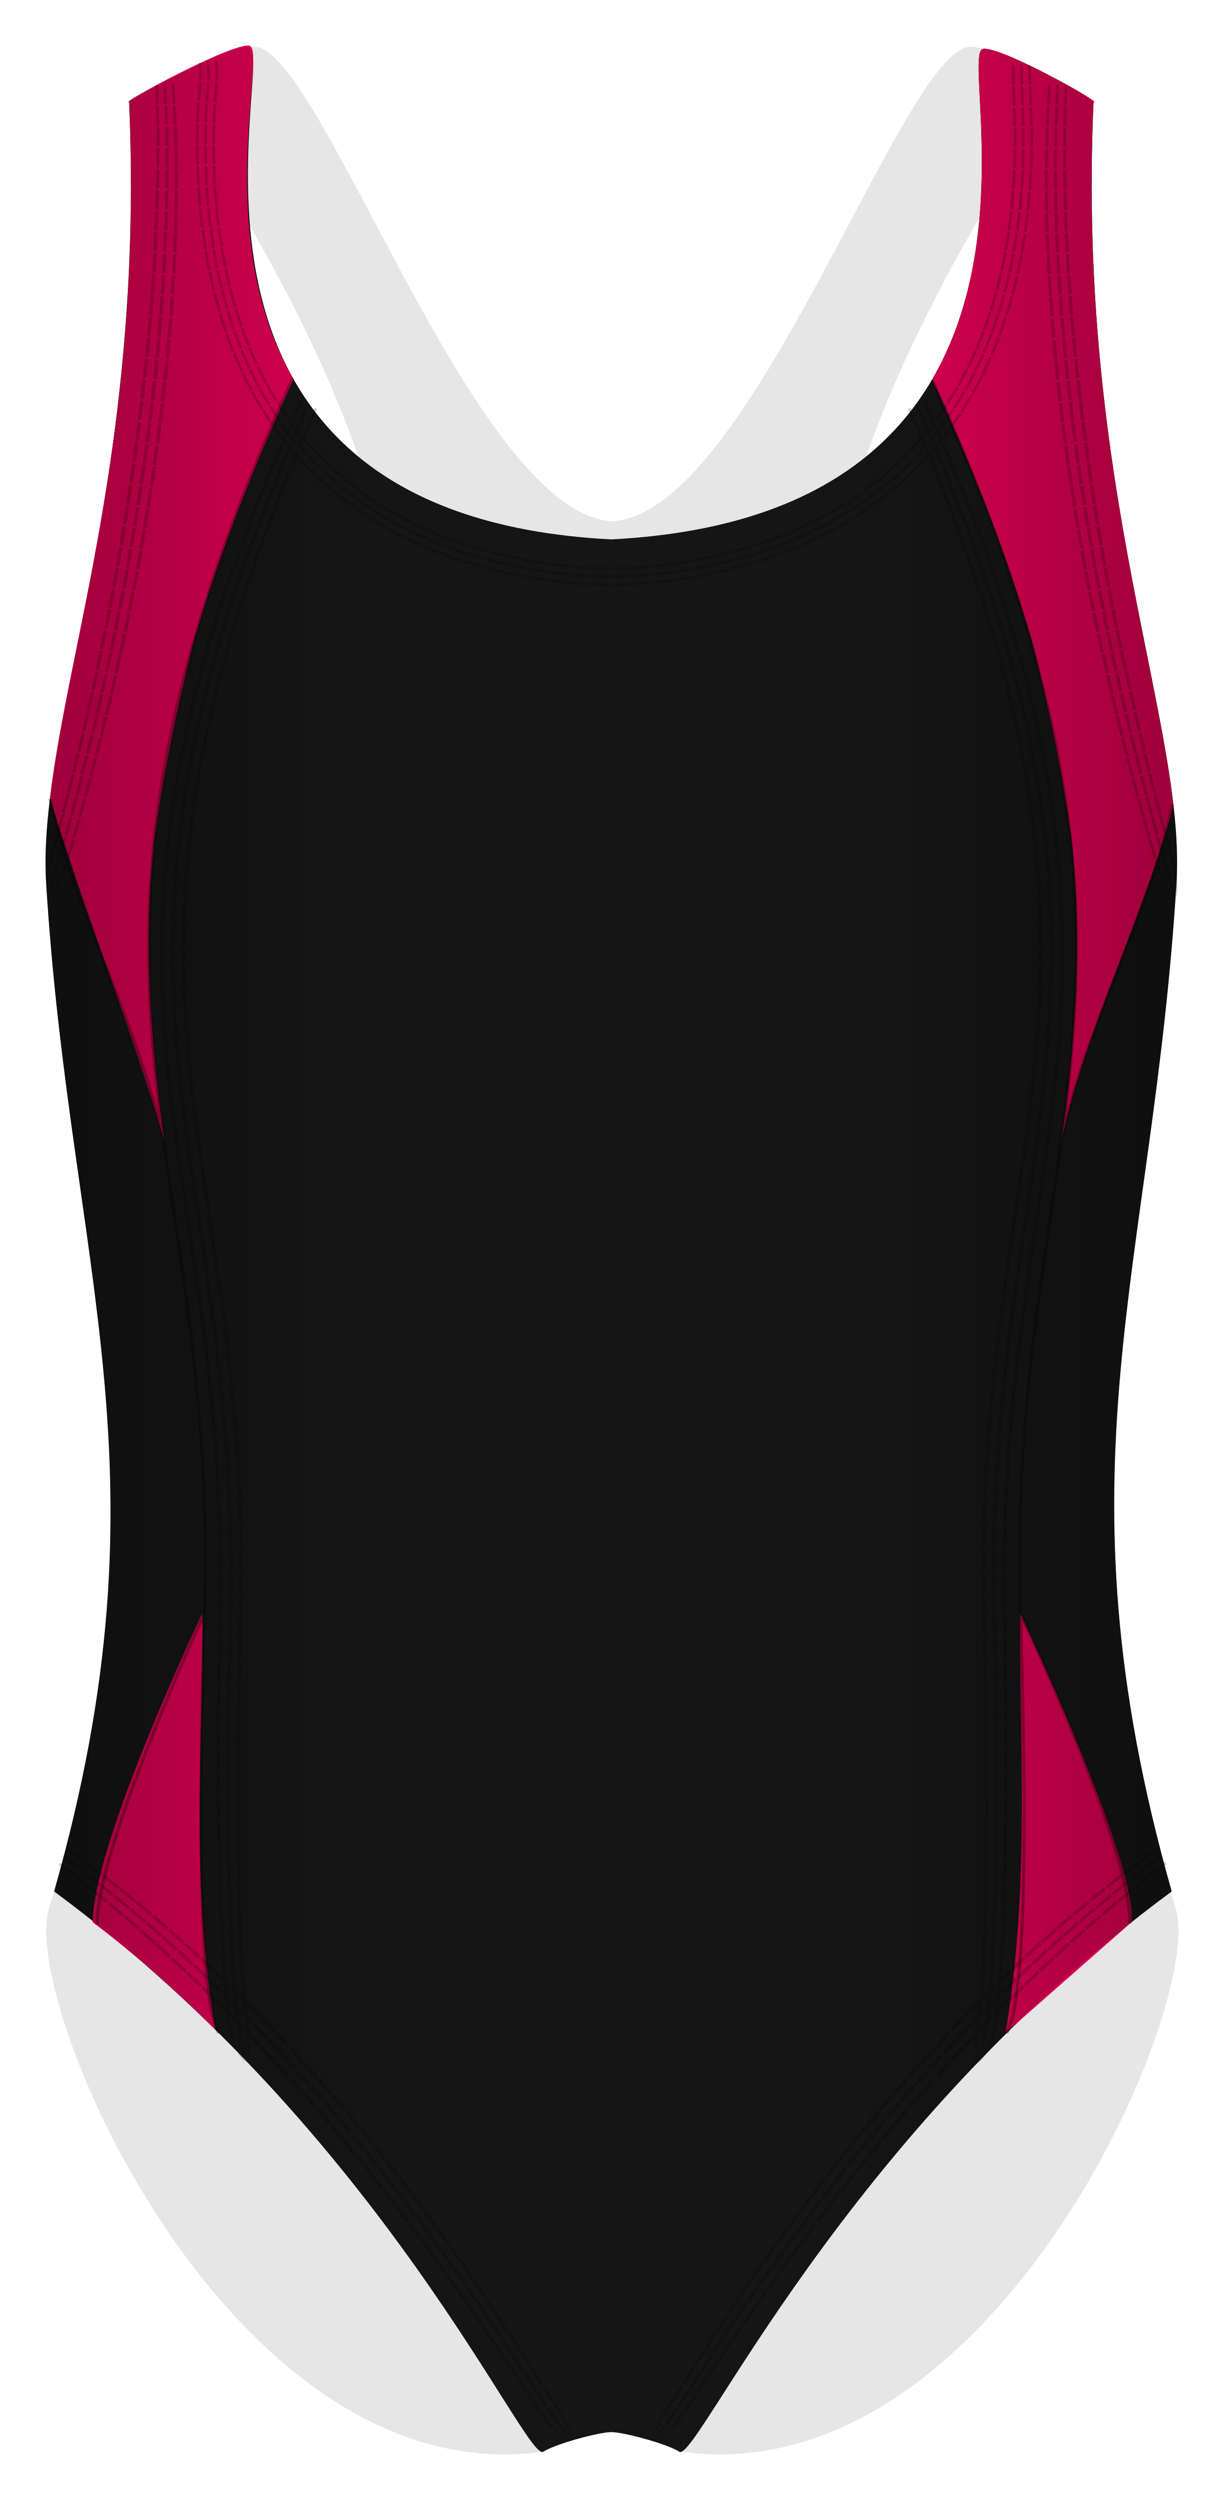 <svg xmlns="http://www.w3.org/2000/svg" width="381.175" height="778.195" viewBox="0 0 381.175 778.195"><path fill="#010202" d="M366.156 594.178c-37.95-121.97-11.334-211.628-2.652-286.417 0 0-213.348-10.25-34.686-278.06 5.055-4.44-21.332-15.65-26.99-15.13-21.135 1.95-68.13 145.47-111.147 147.67-43.01-2.2-90.01-145.72-111.14-147.67-5.66-.52-32.04 10.69-26.99 15.14 178.66 267.81-34.69 278.06-34.69 278.06 8.68 74.79 35.3 164.45-2.65 286.42C6.12 623.41 71.7 776.04 168.6 763.26c-.55-.724-1.07-1.48-1.54-2.28-2.04-3.52-3.07-7.318-3.08-11.39.03-.27.07-.537.104-.805.118-1.064.14-2.126.148-3.197.013-12.3 10.256-22.565 22.566-22.565 3.29 0 6.436.742 9.28 2.057 1.24.16 2.48.33 3.718.49 3.823 1.072 7.143 3.007 9.958 5.804 5.378 5.38 7.96 13.74 6.006 21.19-.303 3.21-1.255 6.353-2.977 8.905l-.04.06c-.32.54-.67 1.06-1.026 1.57 97.48 14.04 163.58-139.6 154.45-168.94z" opacity=".1"/><path fill="#151515" d="M340.51 31.754c3.334.667-28.705-17.357-34.332-16.554-9.25 1.32 35.805 144.942-115.82 152.706C38.738 160.143 86.79 15.863 77.542 14.542c-5.625-.804-40.665 17.88-37.332 17.212 5.33 121.333-28.837 194.096-25.845 242.998 7.404 121.003 39.676 183.335 2.49 314.014 102.687 75.82 146.925 177.91 152.326 174.42 3.84-2.48 17.12-6 20.94-6.106.08-.002.17 0 .25 0 .09 0 .17-.002.25 0 3.82.105 17.1 3.625 20.94 6.105 5.4 3.49 50.64-98.598 153.33-174.42-37.32-131.678-5.91-193.01 1.49-314.013 2.99-48.903-31.18-121.665-25.84-242.998z"/><path d="M317.646 503.204c-.12 42.204 3.09 84.188-4.496 129.627l39.276-34.53c1.286-20.2-34.625-95.93-34.625-95.93l-.15.85zm3.894-303.117c5 20 9 39 12 60 3.674 32.136 1.44 63.43-2.936 94.88 6.91-32.724 25.437-69.942 34.842-103.935-5.47-48.124-29.467-116.155-24.935-219.278 3.34.667-28.7-17.357-34.33-16.554-5.85.835 10.02 58.572-15.87 102.876 12.13 26.667 22.95 53.493 31.23 82.01zM63.094 503.25l-.155-.844s-33.79 70.86-34.09 95.956l.09.065c13.88 10.436 26.61 21.87 38.15 33.416-7.81-45.857-3.88-86.076-4-128.593zM77.578 14.2c-5.627-.803-40.666 18.22-37.333 17.555 4.532 103.123-19.217 168.74-24.687 216.863 11.648 37.558 26.224 74.183 35.594 106.35-4.374-31.45-6.61-62.744-2.937-94.88 3-21 7-40 12-60 8.28-28.52 19.102-55.344 31.23-82.01C65.562 73.77 83.427 15.035 77.578 14.2z" fill="#E00053"/><path d="M91.207 117.662C7.54 302.35 67.007 351.087 63.8 496.39c-.45 20.433-4.212 121.696 4.337 136.487m-52.58-384.26c8.03 36.89 27.84 70.47 35.405 106.767m12.684 147.023S30.298 574.302 30.298 599.1m259.97-480.83c83.665 184.688 24.2 232.818 27.405 378.12.45 20.434 4.367 121.697-4.183 136.488m51.717-382.346c-8.03 36.89-27.13 68.556-34.693 104.852m-12.697 147.023s34.096 71.497 34.096 96.295" opacity=".3" fill="none" stroke="#010202" stroke-miterlimit="10"/><g opacity=".2" fill="#010202"><path d="M321.05 20.382l-.85.005.12 5.88.848-.025m-3.518-5.84l.12 5.943.85-.026-.12-5.93m-3.4.02l.118 6 .85-.03-.12-5.99m4.407 6.46l.85-.03.193 5.92-.85.03zM318 32.87l-.22-5.93.85-.03.22 5.93zm-2.55.09l-.22-5.94.85-.03.218 5.94zm5.97.37l-.848.03.178 5.96.85-.02m-3.577-5.843l.178 5.92.85-.02-.17-5.94m-3.4.13l.18 5.88.85-.02-.17-5.9m5.3 6.38l-.85.02.03.93v5.067l.85.012.01-3.02v-2.08l-.02-.938zm-3.4.07l.02.923v4.994l.85.01.01-2.974v-2.04l-.02-.93-.85.018zm-2.55.05l.02.92v4.91l.85.013.01-2.93c0-.73.01-1.464.01-2.013l-.02-.92-.85.02zm5.97 6.52l-.85-.018s.01 1.5-.06 3l-.11 2.99.85.04.12-3.01c.08-1.5.07-3.01.07-3.01zm-3.4-.06s.01 1.48-.06 2.96l-.11 2.956.85.04.11-2.97c.08-1.48.07-2.97.07-2.97l-.85-.015zm-2.55-.046s.01 1.46-.06 2.92c-.06 1.46-.11 2.93-.11 2.93l.85.04.11-2.94c.08-1.47.06-2.93.06-2.93l-.85-.01zm5.75 6.72l-.85-.04-.04.94-.13 2.06-.19 2.99.85.07.2-3.01.14-2.06.04-.94zm-3.4-.16l-.04.93-.13 2.03-.19 2.96.85.06.2-2.96c.05-.74.1-1.48.13-2.04l.04-.93-.85-.04zm-2.55-.12l-.04.92-.13 2.01-.19 2.92.85.07.19-2.93.14-2.01.04-.91-.85-.04zm5.54 6.89l-.85-.07-.56 5.97.85.1m-2.83-6.26l-.55 5.9.85.1.56-5.92m-3.39-.27l-.55 5.82.85.09.55-5.84m4.46 7l-.84-.09-.76 5.95.84.12m-2.61-6.36l-.75 5.87.85.12.76-5.9m-3.38-.38l-.74 5.79.84.13.75-5.81m4.2 7.15l-.84-.13-.48 2.96-.33 2.04-.18.92.84.15.18-.93.33-2.04.48-2.98zm-3.36-.5l-.47 2.92-.32 2.01-.17.91.84.15.18-.91.33-2.02.47-2.93-.84-.12zm-2.52-.37l-.46 2.88-.32 1.98c-.1.54-.17.9-.17.9l.84.15.17-.9.32-1.99.47-2.89-.84-.12zm4.79 7.42l-.84-.15-.58 2.95c-.27 1.48-.63 2.94-.62 2.94l.83.19s.36-1.47.63-2.95l.59-2.96zm-3.34-.62l-.57 2.9c-.26 1.46-.62 2.9-.62 2.9l.83.19s.36-1.44.63-2.91l.57-2.91-.84-.16zm-2.5-.47l-.56 2.86c-.26 1.43-.61 2.85-.61 2.85l.83.19s.35-1.42.61-2.86l.57-2.87-.83-.15zm4.5 7.6l-.83-.19-.69 2.93c-.17.73-.35 1.46-.51 2l-.25.91.82.22.25-.91c.16-.54.35-1.28.51-2.02l.7-2.94zm-3.31-.76l-.68 2.88c-.17.72-.35 1.44-.5 1.97l-.25.89.82.22.25-.89c.16-.53.34-1.25.5-1.98l.68-2.89-.83-.19zm-2.49-.57l-.67 2.84c-.16.71-.33 1.42-.49 1.94l-.24.88.82.22s.1-.35.24-.88c.16-.52.34-1.23.5-1.95l.67-2.85-.83-.19zm4.18 7.78l-.82-.22-.8 2.9c-.19.73-.45 1.44-.62 1.98l-.3.9.81.26.3-.9c.17-.54.44-1.26.62-1.99l.81-2.91zm-3.28-.9l-.79 2.85c-.19.72-.44 1.41-.61 1.94l-.29.88.81.26.29-.89c.17-.53.43-1.23.61-1.95l.8-2.86-.82-.23zm-2.46-.67l-.78 2.8c-.18.7-.43 1.38-.59 1.9l-.28.86.81.26.29-.87c.16-.52.42-1.21.6-1.91l.78-2.82-.82-.22zm3.83 7.95l-.81-.26-.94 2.86c-.23.72-.47 1.43-.69 1.95l-.34.88.8.3.34-.88c.22-.53.46-1.25.69-1.97l.94-2.88zm-3.24-1.05l-.92 2.81c-.22.71-.46 1.41-.67 1.92l-.33.86.8.3.33-.87c.22-.52.46-1.22.68-1.93l.93-2.83-.81-.26zm-2.42-.78l-.91 2.76c-.22.69-.45 1.38-.66 1.88l-.33.85.8.3.33-.85c.21-.5.45-1.2.67-1.89l.91-2.77-.81-.26zm3.46 8.13l-.79-.3-1.1 2.81c-.28.7-.53 1.41-.76 1.93l-.39.86.78.33.39-.86c.23-.52.49-1.24.77-1.94l1.1-2.83zm-3.18-1.2l-1.07 2.75c-.27.69-.52 1.38-.74 1.89l-.38.84.78.34.39-.85c.22-.51.48-1.21.75-1.9l1.08-2.77-.8-.3zm-2.39-.9l-1.05 2.7c-.27.67-.51 1.35-.73 1.85l-.37.83.78.33.38-.83c.22-.5.47-1.19.74-1.86l1.06-2.72-.79-.3zm3.06 8.29l-.77-.34-1.25 2.74-.86 1.89c-.11.26-.22.47-.3.62l-.12.23.76.37.12-.23c.08-.14.19-.35.3-.61l.87-1.9 1.25-2.77zm-3.11-1.36l-1.22 2.69-.84 1.85c-.11.25-.21.46-.29.6l-.12.22.76.38.12-.22c.08-.14.19-.35.3-.61.23-.51.54-1.19.85-1.86l1.23-2.71-.78-.34zm-2.33-1.03l-1.2 2.64-.82 1.81c-.11.25-.21.45-.29.59l-.11.22.76.38.12-.22c.08-.14.18-.34.29-.59.23-.5.53-1.16.83-1.83l1.21-2.65-.78-.34zm2.63 8.44l-.76-.38-2.82 5.34.74.42m-.2-6.9l-2.75 5.23.74.42 2.78-5.27m-3.04-1.53l-2.77 5.1.74.42 2.72-5.15m1.41 8.19l-.74-.42-3.13 5.17.71.46m.21-6.89l-3.06 5.05.71.46 3.09-5.09m-2.95-1.69l-3 4.94.72.46 3.02-4.97m.94 8.26l-.71-.46-3.46 4.96.68.5m.63-6.86l-3.38 4.84.68.5 3.41-4.89m-2.85-1.86l-3.31 4.73.68.5 3.33-4.77m.44 8.28l-.69-.51s-.2.32-.57.76l-1.3 1.62-1.89 2.36.65.54 1.9-2.38 1.31-1.64c.37-.44.57-.77.57-.77zm-2.74-2.02s-.2.31-.55.74l-1.27 1.58-1.85 2.3.65.54 1.86-2.33 1.28-1.6c.36-.43.55-.75.55-.75l-.68-.51zm-2.05-1.52s-.19.31-.54.72l-1.24 1.55-1.8 2.25.65.54 1.82-2.27 1.25-1.56c.35-.42.54-.73.54-.73l-.69-.5zm.61 8.8l-.65-.55-.59.74c-.37.43-.89.98-1.4 1.54l-2.05 2.23.61.58 2.07-2.25c.51-.57 1.04-1.12 1.41-1.56l.6-.75zm-2.6-2.19l-.58.72c-.36.42-.87.95-1.37 1.5l-2 2.17.62.58 2.02-2.2c.5-.55 1.02-1.09 1.38-1.51l.58-.73-.65-.55zm-1.95-1.64l-.57.7c-.35.41-.85.93-1.34 1.46l-1.95 2.12.62.59 1.97-2.14c.49-.54.99-1.06 1.35-1.48l.56-.71-.65-.55zm.06 8.82l-.62-.59-.64.69c-.38.43-.92.95-1.47 1.48l-2.18 2.1.58.62 2.19-2.13c.55-.53 1.1-1.06 1.48-1.49l.65-.7zm-2.46-2.35l-.63.68c-.37.42-.9.93-1.43 1.44l-2.13 2.05.58.62 2.14-2.07c.54-.52 1.07-1.03 1.44-1.46l.63-.69-.61-.59zm-1.84-1.76l-.61.66c-.36.4-.87.9-1.4 1.4l-2.07 2 .58.62 2.08-2.02c.52-.5 1.05-1.01 1.4-1.42l.62-.67-.62-.59zm-.48 8.84l-.58-.63-2.27 2c-.56.51-1.14 1-1.58 1.35l-.74.59.54.66.74-.6c.45-.35 1.03-.85 1.6-1.36l2.28-2.02zm-2.3-2.51s-1.11.98-2.22 1.95c-.54.49-1.11.97-1.54 1.31-.43.35-.72.58-.72.58l.54.66.72-.59c.44-.35 1.01-.83 1.56-1.33l2.23-1.97-.58-.63zm-1.73-1.88l-2.16 1.9c-.53.48-1.08.95-1.51 1.28l-.7.56.54.66s.28-.23.7-.57c.43-.34.98-.81 1.52-1.3l2.18-1.92-.57-.63zM277 153.8l-.535-.664-.74.593c-.435.36-1.025.83-1.64 1.27l-2.43 1.8.5.69 2.45-1.82c.614-.44 1.21-.92 1.65-1.29l.744-.6zm-2.137-2.65l-.72.58c-.43.352-1.006.814-1.607 1.246l-2.37 1.76.5.69 2.39-1.777c.607-.44 1.19-.9 1.62-1.26l.72-.59-.53-.66zm-1.6-1.987l-.7.57c-.42.34-.98.79-1.566 1.21l-2.31 1.72.497.69 2.333-1.737c.59-.42 1.153-.878 1.58-1.225l.7-.57-.536-.66zm-1.6 8.7l-.49-.69-2.5 1.7c-1.24.87-2.54 1.65-2.54 1.65l.45.72s1.31-.788 2.554-1.66l2.52-1.72zm-1.97-2.776l-2.445 1.66c-1.206.85-2.476 1.61-2.476 1.61l.45.72s1.28-.76 2.49-1.62l2.46-1.676-.497-.69zm-1.48-2.08l-2.39 1.62c-1.18.835-2.42 1.575-2.42 1.575l.45.72s1.25-.745 2.44-1.584l2.406-1.64-.49-.69zm-2.15 8.55l-.45-.72-.8.5c-.486.295-1.12.71-1.78 1.074l-2.62 1.5.41.75 2.643-1.51c.66-.36 1.3-.78 1.79-1.08l.8-.5zm-1.8-2.886l-.787.49c-.47.29-1.09.7-1.736 1.06l-2.563 1.47.415.75 2.584-1.48c.654-.36 1.28-.77 1.75-1.06l.79-.49-.45-.72zm-1.35-2.16l-.77.48c-.46.29-1.064.68-1.7 1.03l-2.51 1.44.413.74s1.27-.72 2.53-1.44c.64-.35 1.25-.75 1.714-1.03.46-.29.77-.48.77-.48l-.45-.72zm-2.62 8.45l-.41-.74-.83.44-1.84.96c-1.322.72-2.69 1.35-2.69 1.35l.375.77s1.38-.64 2.72-1.36l1.853-.97.84-.44zm-1.64-2.99l-.81.44-1.8.94c-1.304.71-2.645 1.33-2.645 1.33l.37.77s1.35-.62 2.66-1.33l1.816-.94.82-.44-.404-.75zm-1.22-2.23s-.317.18-.8.43l-1.76.92c-1.275.69-2.59 1.3-2.59 1.3l.37.76s1.32-.61 2.6-1.3l1.773-.93c.487-.25.806-.43.806-.43l-.41-.74zm-3.095 8.26l-.368-.76s-1.357.67-2.73 1.29l-2.767 1.2.336.79 2.78-1.21c1.38-.62 2.75-1.29 2.75-1.29zm-1.473-3.06s-1.32.65-2.67 1.26l-2.71 1.18.33.78 2.73-1.19c1.36-.61 2.694-1.26 2.693-1.26l-.37-.77zm-1.1-2.3s-1.3.64-2.62 1.23l-2.656 1.16.33.78 2.67-1.16c1.33-.6 2.63-1.24 2.63-1.24l-.37-.77zm-3.51 8.11l-.326-.78s-.35.15-.88.36l-1.93.76-1.93.75-.89.32.29.8.89-.32 1.94-.76c.71-.28 1.41-.56 1.94-.76.53-.2.88-.36.88-.36zm-1.31-3.14s-.34.16-.86.36l-1.895.75-1.89.75-.87.31.294.8.872-.32 1.91-.74 1.9-.75c.52-.2.86-.35.86-.35l-.33-.79zm-.99-2.35s-.33.15-.84.35l-1.85.74-1.858.73-.85.31.292.8.86-.31 1.86-.73 1.86-.73c.51-.19.84-.35.84-.35l-.33-.78zm-3.92 7.91l-.29-.8-2.84 1.01-2.867.93.26.81 2.888-.93 2.854-1.01zm-1.16-3.2l-2.79.99-2.81.91.25.81 2.83-.91c1.4-.5 2.807-.99 2.807-.99l-.29-.8zm-.87-2.4l-2.737.97-2.76.9.26.81 2.78-.89 2.757-.98-.29-.8zm-4.288 7.73l-.25-.81-.893.29-1.99.57-1.99.58-.904.24.22.82.913-.24 2-.58 1.994-.58.9-.28zm-1.01-3.25l-.88.28-1.954.57-1.956.57-.895.24.22.82.9-.24 1.962-.57 1.967-.56.89-.28-.25-.81zm-.756-2.44l-.86.28c-.52.15-1.22.36-1.92.56l-1.92.55c-.53.14-.88.23-.88.23l.22.82.89-.23c.53-.15 1.23-.35 1.93-.56s1.41-.4 1.93-.55l.87-.27-.25-.81zm-4.63 7.52l-.21-.82-2.92.75-2.93.67.19.83 2.94-.67 2.93-.75zm-.86-3.29l-2.86.74-2.88.66.19.83 2.9-.66 2.88-.74-.21-.82zm-.65-2.46l-2.81.72-2.83.65.18.83 2.86-.65 2.83-.73-.22-.82zm-4.95 7.31l-.18-.83-.92.21c-.55.11-1.29.26-2.02.4l-2.95.58.15.84 2.96-.58c.74-.14 1.48-.29 2.04-.4l.93-.2zm-.72-3.32l-.9.21-1.99.39-2.91.57.16.84 2.92-.57 2.01-.4.91-.21-.18-.83zm-.54-2.49l-.89.2-1.96.39-2.86.56.16.83 2.88-.56 1.98-.39.89-.2-.18-.83zm-5.24 7.12l-.15-.83s-.36.08-.92.16l-2.04.33-2.97.47.12.84 2.98-.47 2.06-.32c.56-.08.93-.16.93-.16zm-.6-3.34s-.36.08-.91.16l-2.01.32-2.92.46.12.84 2.94-.46 2.02-.32c.55-.08.92-.16.92-.16l-.15-.84zm-.45-2.51s-.36.08-.9.16l-1.98.32-2.88.46.12.84 2.9-.46 1.99-.32c.55-.08.9-.15.9-.15l-.15-.83zm-5.51 6.91l-.11-.84-2.98.36c-.74.09-1.49.18-2.05.25-.56.08-.93.1-.93.1l.08.85s.38-.03.94-.1l2.06-.25 3.01-.36zm-.47-3.37l-2.93.36-2.02.25c-.55.07-.92.1-.92.1l.09.85s.37-.03.93-.1l2.03-.25 2.95-.35-.11-.84zm-.35-2.53l-2.89.35-1.98.25c-.54.07-.9.1-.9.1l.08.85s.36-.03.91-.1l2-.24 2.91-.35-.12-.85zm-5.79 6.67l-.08-.85-3 .24-2.06.17-.94.04.05.85.95-.04 2.08-.16 3.02-.24zm-.32-3.38l-2.94.24-2.03.16-.92.04.04.85.93-.03 2.04-.16 2.97-.24-.08-.85zm-.24-2.54l-2.89.23-1.99.16-.9.04.05.85.91-.03 2-.16 2.91-.23-.08-.84zm-6.08 6.39l-.04-.85-3.01.12c-.75.03-1.51.06-2.07.05h-.94l.01.85h.95c.57.02 1.33-.01 2.09-.04l3.03-.11zm-.16-3.39l-2.95.11c-.74.03-1.48.06-2.03.04h-.92l.01.85.93.01c.56.02 1.3-.01 2.05-.04l2.97-.11-.04-.85zm-.12-2.55l-2.9.11c-.73.03-1.45.06-1.99.04l-.9-.01.01.85.91.01c.55.02 1.28-.01 2.01-.04l2.92-.11-.04-.85zm-6.39 6.09v-.85l-3.01-.02c-.75.01-1.5-.06-2.07-.08l-.94-.05-.04.85.95.05c.57.02 1.33.09 2.09.08l3.03.03zm.01-3.4l-2.95-.02c-.74.01-1.48-.06-2.03-.08l-.92-.05-.04.85.93.05c.56.02 1.3.09 2.04.08l2.98.02v-.9zm.01-2.55l-2.89-.02c-.72.01-1.44-.06-1.99-.08l-.9-.05-.04.85.91.05c.55.02 1.28.09 2.01.08l2.92.02v-.85zm-6.68 5.77l.04-.85-3.01-.16-3-.31-.08.85 3.03.31 3.03.16zm.18-3.4l-2.95-.16-2.94-.3-.08.85 2.96.3 2.98.16.05-.85zm.13-2.54l-2.89-.15-2.88-.3-.08.85 2.9.3 2.91.16.05-.84zm-6.97 5.41l.09-.84s-.37-.04-.94-.09c-.56-.06-1.32-.11-2.06-.23l-2.97-.42-.12.84 2.98.42c.74.12 1.51.17 2.07.23l.95.1zm.36-3.38l-.92-.09c-.55-.07-1.29-.12-2.02-.23l-2.93-.41-.12.84 2.95.41c.73.12 1.48.17 2.03.23l.93.09.09-.84zm.27-2.53l-.9-.09c-.54-.06-1.26-.11-1.98-.22l-2.89-.4-.13.85 2.9.4c.73.12 1.45.16 1.99.23l.91.09.09-.84zm-7.22 5.09l.13-.84-.93-.13c-.56-.09-1.3-.22-2.04-.34l-2.96-.5-.15.84 2.97.5 2.04.34.94.13zm.5-3.36l-.91-.13-2-.33-2.92-.49-.15.84 2.94.49 2.02.34.92.13.13-.84zm.37-2.52l-.9-.13-1.98-.33-2.87-.48-.15.84 2.89.49 1.99.33.91.13.13-.84zm-7.41 4.81l.16-.84-2.95-.58-2.02-.4-.92-.21-.18.83.92.21 2.03.41 2.96.59zm.62-3.35l-2.9-.58-1.99-.4-.9-.21-.18.83.91.21 2 .41 2.92.58.16-.84zm.46-2.51l-2.86-.57-1.96-.39-.89-.2-.18.83.9.21 1.98.4 2.88.57.16-.83zm-7.59 4.51l.19-.83-2.93-.68c-1.46-.35-2.91-.76-2.91-.76l-.22.83s1.46.41 2.93.76l2.95.68zm.75-3.32l-2.88-.67c-1.44-.34-2.86-.74-2.86-.74l-.21.82s1.43.4 2.88.75l2.9.67.19-.83zm.56-2.49l-2.84-.65c-1.41-.34-2.81-.73-2.81-.73l-.22.83s1.41.39 2.83.74l2.85.66.19-.83zm-7.76 4.21l.22-.82-.91-.24s-1.27-.33-1.99-.56l-2.88-.88-.25.81 2.9.88c.72.23 1.46.42 2 .57l.92.25zm.89-3.28l-.89-.24c-.54-.14-1.25-.32-1.96-.55l-2.83-.86-.25.81 2.85.87c.71.23 1.43.41 1.97.55l.9.24.22-.82zm.67-2.46l-.88-.23c-.53-.14-1.23-.32-1.92-.54l-2.78-.85-.25.81 2.8.85c.7.23 1.41.41 1.94.55l.88.24.22-.82zm-7.96 3.89l.26-.81-.9-.28c-.53-.18-1.24-.43-1.95-.67l-2.85-.98-.29.8 2.86.99 1.97.68.91.28zm1.04-3.24l-.88-.28-1.92-.66-2.79-.96-.29.8 2.82.97 1.93.67.89.28.26-.81zm.78-2.43l-.87-.27-1.88-.65-2.74-.95-.29.8 2.77.96 1.9.66.88.27.26-.81zm-8.11 3.5l.3-.79-2.81-1.09c-1.42-.52-2.78-1.16-2.78-1.16l-.33.78s1.38.65 2.8 1.17l2.83 1.1zm1.19-3.19l-2.75-1.07c-1.39-.5-2.73-1.14-2.73-1.13l-.33.78s1.35.63 2.75 1.15l2.78 1.08.3-.8zm.89-2.39l-2.7-1.05c-1.36-.49-2.67-1.11-2.67-1.11l-.33.79s1.32.62 2.69 1.13l2.72 1.06.3-.79zm-8.26 3.06l.34-.78-5.5-2.49-.37.76m6.89-.61l-5.38-2.44-.37.76 5.43 2.46m1.34-3.12l-5.27-2.39-.38.76 5.31 2.4m-8.1 1.89l.38-.76-5.32-2.87-.41.74m6.88-.15l-5.2-2.81-.42.74 5.24 2.83m1.52-3.04l-5.08-2.74-.42.74 5.12 2.77m-8.18 1.39l.42-.74-.83-.45c-.49-.28-1.12-.7-1.76-1.1l-2.55-1.62-.46.72 2.57 1.63c.65.4 1.28.82 1.78 1.11l.84.46zm1.7-2.95l-.81-.44c-.48-.28-1.1-.69-1.72-1.08l-2.5-1.58-.46.71 2.51 1.6c.63.4 1.25.81 1.73 1.09l.82.44.42-.73zm1.27-2.21l-.79-.42c-.46-.28-1.06-.68-1.68-1.06l-2.43-1.55-.46.71 2.46 1.56c.62.39 1.23.79 1.7 1.07l.8.43.42-.74zm-8.66 1.64l.47-.71-.8-.5c-.47-.32-1.14-.68-1.74-1.14l-2.43-1.8-.5.68 2.45 1.82c.6.46 1.27.83 1.74 1.15l.8.51zm1.87-2.84l-.78-.5c-.46-.31-1.11-.66-1.69-1.11l-2.37-1.76-.5.69 2.39 1.77c.59.46 1.25.82 1.71 1.13l.79.5.46-.71zm1.4-2.14l-.76-.48c-.45-.3-1.08-.65-1.65-1.09l-2.31-1.72-.5.69 2.33 1.73c.57.45 1.21.79 1.67 1.1l.76.49.47-.71zm-8.75 1.14l.51-.68-2.43-1.8c-.62-.44-1.19-.93-1.62-1.3l-.71-.62-.55.65.72.62c.43.38 1.01.88 1.63 1.32l2.45 1.82zm2.03-2.73l-2.37-1.76c-.6-.42-1.16-.9-1.58-1.27l-.7-.6-.54.65.71.61c.41.37.98.85 1.59 1.28l2.39 1.78.51-.68zm1.53-2.05l-2.32-1.72c-.59-.41-1.14-.88-1.54-1.24l-.68-.59-.55.66.69.59c.41.37.96.84 1.55 1.26l2.34 1.73.51-.68zm-8.81.63l.55-.65-2.29-1.98-1.57-1.36c-.22-.18-.39-.35-.5-.47l-.19-.18-.58.62.19.19c.11.12.28.29.5.48l1.59 1.37 2.31 2zm2.19-2.6l-2.23-1.93c-.56-.48-1.12-.97-1.53-1.33-.21-.18-.37-.34-.48-.46l-.18-.18-.58.62.18.18c.11.12.28.28.49.46l1.55 1.34 2.26 1.95.55-.65zm1.65-1.95l-2.18-1.88-1.5-1.29c-.21-.17-.37-.33-.48-.44l-.17-.17-.58.62.17.18c.11.11.27.27.48.45l1.51 1.3 2.2 1.9.55-.65zm-8.85.09l.59-.61-4.27-4.3-.62.58m6.65 1.88l-4.16-4.19-.62.58 4.19 4.23m2.35-2.46L98.2 140l-.62.58 4.092 4.123m-8.26-1.08l.62-.575-.18-.19-.445-.53-1.35-1.59-1.956-2.31-.66.54 1.98 2.33 1.36 1.6.45.52.18.19zm2.5-2.304l-.18-.18-.435-.52-1.32-1.54-1.91-2.26-.66.54 1.93 2.27 1.32 1.56.44.51.18.18.624-.57zm1.87-1.73l-.17-.18-.42-.5-1.28-1.52-1.86-2.2-.66.54 1.88 2.22 1.29 1.52.43.5.176.18.623-.58zm-8.73-1.08l.66-.54-.61-.73c-.384-.42-.83-1.03-1.267-1.65l-1.77-2.46-.69.5 1.79 2.48c.44.63.89 1.24 1.278 1.67l.617.73zm2.64-2.14l-.594-.71c-.37-.41-.81-1-1.23-1.61l-1.726-2.4-.69.5 1.74 2.42c.43.61.87 1.21 1.25 1.62l.6.71.66-.54zm1.98-1.61l-.58-.69c-.36-.39-.79-.98-1.2-1.57l-1.68-2.33-.69.5L91.2 133c.417.598.844 1.186 1.213 1.587l.59.69.66-.535zm-8.63-1.6l.69-.49-1.765-2.46c-.83-1.27-1.606-2.57-1.606-2.57l-.73.45s.78 1.31 1.61 2.59l1.79 2.48zm2.775-1.97s-.86-1.2-1.73-2.39c-.8-1.24-1.56-2.51-1.56-2.51l-.72.45s.766 1.27 1.576 2.52l1.74 2.42.69-.49zm2.08-1.47l-1.686-2.34c-.78-1.21-1.52-2.45-1.52-2.45l-.72.45s.75 1.25 1.54 2.47l1.7 2.35.7-.49zm-8.577-2.15l.72-.44-1.58-2.58c-.41-.64-.726-1.33-1.004-1.82l-.45-.85-.743.41.446.84c.28.49.6 1.19 1.01 1.83l1.6 2.6zm2.89-1.78l-1.55-2.52c-.4-.62-.71-1.29-.98-1.78l-.434-.81-.746.41.43.82c.27.49.59 1.17.99 1.8l1.56 2.54.72-.45zm2.17-1.34L84.87 122c-.39-.61-.69-1.27-.96-1.74l-.422-.79-.75.41.43.8c.27.47.57 1.14.962 1.75l1.523 2.47.727-.45zm-8.41-2.68l.75-.4-1.422-2.66c-.38-.66-.67-1.36-.91-1.87l-.4-.86-.77.36.4.86c.25.51.54 1.22.92 1.88l1.43 2.69zm2.997-1.61l-1.39-2.61c-.365-.64-.65-1.32-.89-1.82l-.39-.84-.77.36.39.85c.24.5.527 1.19.895 1.84l1.4 2.62.75-.4zm2.248-1.21l-1.36-2.55c-.357-.63-.637-1.3-.87-1.79l-.38-.82-.767.37.38.83c.234.49.516 1.17.875 1.8l1.37 2.57.75-.4zm-8.244-3.16l.77-.36-1.26-2.74c-.33-.68-.61-1.38-.81-1.91l-.35-.88-.78.32.35.88c.21.53.49 1.23.82 1.92l1.28 2.76zm3.08-1.44l-1.24-2.69c-.32-.66-.59-1.35-.79-1.87l-.34-.86-.78.33.35.86c.2.52.48 1.21.8 1.88l1.25 2.71.77-.36zm2.31-1.08l-1.21-2.63c-.31-.65-.58-1.33-.78-1.83l-.33-.85-.79.32.34.85c.2.51.47 1.19.79 1.84l1.22 2.64.77-.36zm-8.05-3.61l.79-.32-1.11-2.81c-.28-.7-.55-1.41-.72-1.95l-.3-.9-.8.28.31.89c.17.54.44 1.25.73 1.95l1.12 2.82zm3.16-1.27l-1.09-2.75c-.28-.68-.54-1.37-.71-1.9l-.29-.88-.8.28.3.88c.17.53.43 1.23.71 1.91l1.1 2.77.79-.32zm2.37-.95l-1.07-2.7c-.27-.67-.53-1.35-.69-1.87l-.29-.86-.8.28.29.86c.17.52.42 1.2.7 1.88.54 1.35 1.08 2.71 1.08 2.71l.79-.32zm-7.86-4.03l.8-.28-.96-2.86c-.51-1.42-.89-2.88-.89-2.88l-.81.24s.38 1.46.9 2.89l.97 2.87zm3.21-1.11l-.94-2.8c-.5-1.39-.87-2.83-.87-2.83l-.81.24s.38 1.44.88 2.84l.96 2.82.8-.28zm2.41-.84l-.93-2.75c-.49-1.37-.85-2.78-.85-2.78l-.82.24s.37 1.41.87 2.79l.93 2.76.8-.28zm-7.65-4.4l.82-.24-.82-2.9c-.44-1.44-.76-2.91-.76-2.91l-.83.21s.33 1.47.77 2.92l.83 2.91zm3.26-.96l-.81-2.85c-.43-1.42-.75-2.86-.75-2.86l-.82.21s.33 1.45.76 2.87l.82 2.86.82-.24zm2.45-.72l-.79-2.8c-.42-1.39-.74-2.82-.74-2.82l-.82.2s.32 1.43.74 2.82l.8 2.81.82-.24zm-7.47-4.74l.83-.21-.69-2.93c-.17-.74-.35-1.47-.47-2.02l-.17-.92-.83.17.18.93c.12.55.3 1.29.47 2.02l.7 2.94zm3.31-.82l-.68-2.88c-.17-.72-.35-1.44-.46-1.98l-.17-.91-.84.17.17.91c.11.54.29 1.27.46 1.99l.68 2.89.82-.21zm2.48-.61l-.67-2.83c-.17-.71-.34-1.42-.46-1.95l-.17-.9-.84.17.17.9c.11.53.29 1.24.45 1.95l.67 2.84.82-.2zm-7.26-5.1l.83-.17-.57-2.95-.39-2.03-.14-.92-.84.14.13.93.39 2.04.57 2.97zm3.33-.68l-.56-2.91-.38-2-.13-.92-.84.14.13.92.38 2.01.56 2.92.83-.17zm2.5-.51L70 80.07l-.38-1.96-.13-.9-.84.14.13.907.37 1.977.55 2.88.834-.17zm-7.01-5.36l.84-.14-.83-5.95-.85.11m4.18 5.43l-.81-5.86-.84.11.82 5.89m3.36-.54l-.8-5.78-.84.11.81 5.8m-6-5.76l.85-.11-.4-2.98-.24-2.98-.85.08.25 3 .4 2.99zm3.38-.42l-.4-2.94-.24-2.95-.84.07.24 2.96.4 2.94.85-.11zm2.53-.32l-.39-2.89-.24-2.91-.84.07.24 2.92.39 2.9.85-.11zm-6.6-5.86l.85-.07-.48-5.97-.85.05m3.87 5.7l-.48-5.9-.85.05.48 5.93m3.39-.3l-.48-5.82-.85.05.48 5.86m-5.62-6.15l.85-.05s-.05-.37-.05-.94c-.02-.56-.05-1.31-.07-2.06l-.08-3-.85.03.09 3.01.06 2.07c.01.57.05.94.05.94zm3.39-.19s-.04-.37-.05-.92l-.06-2.03-.09-2.96-.85.03.09 2.97.06 2.05c.01.56.05.93.05.93l.85-.05zm2.55-.14s-.04-.36-.05-.91l-.06-2.01-.09-2.93-.85.03.09 2.94.06 2.02c.01.55.05.92.05.92l.85-.05zm-6.17-6.27l.85-.02-.09-2.99c-.07-1.49-.04-2.99-.04-2.99l-.85.01s-.03 1.5.04 3l.09 3zm3.4-.09l-.09-2.96c-.07-1.48-.04-2.96-.04-2.96h-.85s-.04 1.49.03 2.97l.09 2.98.85-.03zm2.55-.07L67 48.12c-.07-1.465-.035-2.93-.035-2.93h-.85s-.036 1.472.034 2.94l.09 2.94.85-.026zM61 44.63h.85l.076-5.98-.85-.02m3.33 5.99l.07-5.92-.85-.017-.073 5.94m3.4-.004l.077-5.87-.85-.02-.074 5.88m-5-6.62l.85.02.012-.94c.015-.57-.007-1.29.053-2.08.07-1.57.23-3.06.23-3.06l-.85-.08s-.16 1.49-.23 3.09c-.06.8-.04 1.52-.06 2.09l-.01.94zm3.4.08l.01-.93c.018-.56-.003-1.3.054-2.03.064-1.47.216-2.94.216-2.94l-.85-.08s-.16 1.48-.22 2.98c-.06.75-.04 1.49-.05 2.04l-.01.93.85.01zm2.55.05l.01-.92c.017-.54-.003-1.31.05-1.98.06-1.36.21-2.82.21-2.82l-.848-.08s-.15 1.47-.21 2.86c-.056.7-.036 1.46-.05 2l-.01.92.85.02zm-5.62-6.89l.846.08.287-2.94c.15-1.46.22-2.88.22-2.88l-.85-.05s-.07 1.39-.22 2.84l-.29 2.93zm3.385.33l.29-2.96c.15-1.48.23-2.98.23-2.98l-.85-.05s-.07 1.47-.22 2.94l-.29 2.95.85.08zm2.54.25l.29-2.97c.16-1.5.24-3.07.24-3.07l-.85-.05s-.08 1.54-.23 3.03l-.29 2.96.85.08zm-5.38-6.92l.85.04s.02-.36.02-.88.05-1.24-.01-1.91c-.05-.67-.04-1.37-.15-1.84l-.13-.81-.83.16.13.76c.11.44.1 1.12.15 1.76.07.64.01 1.34.02 1.85 0 .51-.02.85-.02.85zm3.4.15s.02-.38.02-.94.05-1.32-.02-2.07c-.06-.76-.05-1.51-.18-2.07l-.15-.94-.83.15.15.89c.12.53.12 1.26.18 1.99.07.72.01 1.46.02 2.01 0 .55-.02.92-.02.92l.85.03zm2.55.11s.02-.4.02-1c-.01-.61.05-1.39-.02-2.23-.07-.84-.07-1.65-.2-2.3-.11-.64-.17-1.07-.17-1.07l-.84.15.16 1.02c.13.62.13 1.41.19 2.22.07.81.01 1.58.02 2.17-.01.59-.02.98-.02.98l.85.03zm297.3 254.11l.19-.06s-.22-.32-.52-.82c-.3-.49-.67-1.16-1.03-1.84-.7-1.35-1.3-2.74-1.3-2.74l-.65.2s.67 1.37 1.49 2.69c.2.34.43.66.63.96.21.31.4.6.59.83l.44.58.19.22zm.74-.23s-.34-1.46-.7-2.92l-.75-2.9-.65.19.94 2.85c.48 1.42.99 2.83.99 2.83l.19-.06zm.55-.17l.04-.28.06-.73c.03-.31.03-.65.04-1.02 0-.37.03-.77.01-1.15-.03-1.56-.21-3.06-.21-3.06l-.65.19s.25 1.48.39 3c.07.76.12 1.53.13 2.11.02.58.01.97.01.97l.19-.06zm-4.87-5.43l.68-.21s-.58-1.39-1.08-2.81c-.5-1.42-.92-2.86-.92-2.86l-.8.23s.42 1.44.96 2.85c.53 1.41 1.18 2.79 1.18 2.79zm2.71-.81l-.8-2.89-.83-2.88-.8.23.87 2.87.89 2.86.67-.2zm2.04-.6s-.2-1.5-.52-2.97c-.31-1.46-.74-2.89-.74-2.89l-.81.23s.42 1.44.76 2.89c.35 1.46.61 2.94.61 2.94l.68-.2zm-7.05-4.81l.8-.23-.86-2.88c-.44-1.44-.83-2.89-.83-2.89l-.82.23s.4 1.45.84 2.89l.88 2.88zm3.22-.93l-.85-2.88c-.42-1.44-.8-2.89-.8-2.89l-.82.23s.38 1.45.81 2.88l.85 2.88.81-.23zm2.41-.7l-.81-2.88c-.41-1.44-.78-2.89-.78-2.89l-.82.23s.37 1.45.79 2.88l.83 2.87.81-.23zm-7.51-4.72l.83-.23-1.63-5.78-.84.23m4.94 4.86l-1.57-5.78-.84.23 1.59 5.78m3.3-.92l-1.52-5.77-.85.23 1.54 5.78m-6.75-4.97l.85-.23-1.62-5.78-.86.23m5.02 4.86l-1.57-5.78-.85.23 1.59 5.78m3.37-.92l-1.52-5.77-.86.23 1.55 5.78m-6.86-4.98l.86-.23s-.42-1.44-.78-2.9l-.75-2.91-.87.23.77 2.91c.37 1.45.8 2.9.8 2.9zm3.45-.92s-.41-1.44-.76-2.9l-.73-2.91-.87.23.74 2.91c.36 1.45.78 2.89.78 2.89l.86-.23zm2.58-.69s-.39-1.44-.74-2.9l-.71-2.9-.87.23.72 2.9c.35 1.45.75 2.89.75 2.89l.86-.23zm-7.73-4.79l.88-.23-1.51-5.81-.9.23m5.04 4.91l-1.46-5.81-.89.22 1.48 5.81m3.51-.91l-1.42-5.8-.89.22 1.44 5.81m-6.94-5.04l.9-.23-1.51-5.82-.91.22m5.1 4.93l-1.46-5.81-.91.22 1.48 5.81m3.57-.9l-1.42-5.8-.91.22 1.44 5.8m-7.03-5.06l.91-.22-1.39-5.84-.92.21m5.05 4.96l-1.36-5.84-.92.22 1.37 5.84m3.64-.88l-1.32-5.83-.92.22 1.33 5.83m-7.01-5.11l.93-.22-1.4-5.85-.93.21m5.11 4.98l-1.35-5.83-.94.21 1.37 5.84m3.7-.87l-1.32-5.82-.93.21 1.33 5.83m-7.1-5.13l.94-.21s-.35-1.46-.69-2.92c-.34-1.47-.65-2.94-.65-2.94l-.95.21s.31 1.47.66 2.94l.71 2.92zm3.75-.85l-.68-2.92c-.33-1.46-.63-2.93-.63-2.93l-.95.21s.31 1.47.64 2.93l.69 2.92.93-.22zm2.82-.64l-.66-2.91c-.32-1.46-.61-2.92-.61-2.92l-.95.21s.3 1.47.62 2.92l.67 2.91.94-.21zm-8.05-4.96l.95-.21-1.28-5.87-.96.21m5.09 5.04L346.8 203l-.966.204 1.26 5.86m3.8-.84l-1.21-5.843-.96.21 1.226 5.85m-7.123-5.21l.966-.2-1.278-5.87-.97.2m5.14 5.06l-1.25-5.86-.97.2 1.26 5.86m3.85-.81l-1.216-5.84-.98.2 1.22 5.85m-7.2-5.24l.97-.2-.2-.92-.4-2.03-.58-2.95-.99.19.59 2.95.4 2.03.2.92zm3.89-.8l-.19-.92c-.11-.55-.25-1.28-.39-2.02l-.57-2.94-.98.2.57 2.94.39 2.03.19.92.97-.2zm2.92-.6l-.19-.91-.38-2.02-.56-2.93-.99.2.56 2.94.38 2.02.19.91.97-.2zm-8.13-5.09l.99-.19-1.16-5.89-.99.19m5.11 5.13l-1.14-5.88-1 .19 1.14 5.89m3.93-.78l-1.11-5.86-.99.19 1.12 5.87m-7.2-5.33l.99-.19-.58-2.95c-.3-1.47-.56-2.95-.56-2.95l-1.01.19s.26 1.48.56 2.96l.58 2.95zm3.97-.75l-.57-2.94c-.3-1.47-.55-2.95-.55-2.95l-1.01.19s.25 1.48.55 2.95l.58 2.94.99-.19zm2.98-.56l-.56-2.93c-.29-1.46-.53-2.94-.53-2.94l-1 .18s.25 1.48.54 2.94l.56 2.94.99-.19zm-8.21-5.19l1-.18-1.04-5.92-1.01.17m5.06 5.2l-1.02-5.9-1.01.17 1.03 5.91m4.01-.72l-1-5.88-1.01.18 1.01 5.89m-7.17-5.43l1.01-.17-1.04-5.92-1.02.17m5.09 5.23l-1.02-5.9-1.02.17 1.03 5.91m4.04-.7l-1-5.88-1.01.17 1.01 5.89m-7.21-5.47l1.01-.17s-.28-1.48-.5-2.96l-.46-2.97-1.02.16s.23 1.49.47 2.98c.21 1.49.49 2.97.49 2.97zm4.07-.67s-.27-1.48-.49-2.96l-.45-2.96-1.02.16s.23 1.49.45 2.97c.22 1.49.49 2.96.49 2.96l1.02-.17zm3.05-.51s-.27-1.47-.48-2.95l-.45-2.95-1.02.17.45 2.95c.21 1.48.48 2.95.48 2.95l1.02-.17zm-8.17-5.36l1.02-.16-.92-5.94-1.02.15m5.01 5.3l-.91-5.92-1.03.15.91 5.93m4.09-.64l-.9-5.9-1.03.16.9 5.91m-7.15-5.58l1.03-.15-.46-2.97-.31-2.04-.13-.93-1.03.15.13.94.32 2.05.46 2.98zm4.11-.61l-.45-2.96-.32-2.03-.13-.93-1.03.15.13.93.32 2.04.46 2.96 1.02-.15zm3.08-.46l-.45-2.95c-.11-.74-.22-1.47-.31-2.03-.07-.55-.12-.92-.12-.92l-1.03.15.12.92.31 2.03.45 2.95 1.02-.15zm-8.17-5.47l1.03-.14-.79-5.96-1.03.14m4.92 5.39l-.79-5.94-1.04.14.79 5.94m4.12-.58l-.79-5.91-1.03.13.78 5.92m-7.05-5.69l1.03-.14-.79-5.96-1.03.13m4.92 5.42l-.79-5.94-1.03.13.79 5.94m4.13-.55l-.78-5.91-1.04.13.79 5.92m-7.06-5.75l1.03-.12s-.21-1.49-.37-2.99l-.33-2.99-1.04.12.33 2.99c.15 1.5.36 2.99.36 2.99zm4.13-.51s-.21-1.48-.36-2.97l-.33-2.98-1.03.12.33 2.98c.15 1.49.36 2.97.36 2.97l1.04-.13zm3.1-.38s-.21-1.47-.36-2.96l-.33-2.96-1.04.12.33 2.97c.15 1.49.36 2.97.36 2.97l1.03-.13zm-8-5.68l1.03-.11-.66-5.98-1.03.11m4.79 5.51l-.67-5.95-1.04.11.66 5.97m4.14-.48l-.67-5.93-1.03.11.67 5.94m-6.93-5.88l1.03-.11-.33-2.99c-.18-1.49-.29-2.99-.29-2.99l-1.03.1s.11 1.51.29 3l.33 2.99zm4.13-.44l-.33-2.98c-.18-1.49-.3-2.98-.3-2.98l-1.03.1s.11 1.5.29 2.99l.33 2.98 1.04-.11zm3.1-.33l-.33-2.96c-.18-1.48-.3-2.96-.3-2.96l-1.03.1s.11 1.49.3 2.97l.34 2.97 1.03-.11zm-7.9-5.82l1.03-.1-.53-5.99-1.03.09m4.64 5.6l-.54-5.96-1.03.09.53 5.97m4.12-.4l-.54-5.94-1.03.09.54 5.95m-6.76-6l1.03-.09-.52-5.99-1.02.08m4.62 5.65l-.53-5.96-1.02.08.53 5.98m4.1-.36l-.55-5.93-1.02.08.54 5.95m-6.73-6.06l1.02-.08-.38-6-1.02.07m4.46 5.7l-.4-5.98-1.02.07.39 5.98m4.09-.32l-.43-5.93-1.01.07.41 5.96m-6.55-6.14l1.01-.06-.37-6.01-1.01.06m4.43 5.74l-.4-5.97-1.01.06.39 5.99m4.06-.28l-.42-5.94-1.01.06.41 5.96m-6.5-6.2l1.01-.054s-.12-1.5-.17-3.01l-.12-3.01-1 .05.11 3.01.16 3.01zm4.03-.23s-.12-1.49-.18-2.99l-.13-2.99-1 .05.12 3c.06 1.5.18 2.99.18 2.99l1.01-.053zm3.02-.173s-.13-1.487-.19-2.97l-.14-2.97-1 .04.13 2.98c.07 1.49.19 2.98.19 2.98l1.01-.06zm-7.4-6.24l.99-.047-.23-6.01-.99.04m4.21 5.84l-.25-5.986-.99.04.25 6m3.99-.184l-.29-5.96-.99.04.27 5.97m-6.22-6.35l.99-.03-.11-3.01c-.04-.75-.05-1.5-.05-2.06l-.01-.94-.98.03.01.94c.01.57.01 1.32.05 2.08l.11 3.01zm3.95-.14l-.13-2.99c-.04-.74-.05-1.49-.06-2.05l-.02-.93-.97.03.01.94c.01.56.02 1.31.06 2.06l.13 3 .99-.03zm2.96-.1l-.15-2.97c-.04-.74-.06-1.49-.07-2.05l-.02-.93-.97.03.02.93c.01.56.03 1.31.07 2.05l.14 2.98.99-.03zm-7.07-6.38l.97-.02-.06-6.02-.96.02m3.95 5.94l-.1-5.99-.96.02.09 6m3.9-.1l-.14-5.95-.96.02.13 5.97m-5.9-6.49l.96-.01-.03-3.01-.02-2.07.01-.94-.94.01-.01.94.02 2.08.03 3.013zm3.84-.05l-.05-2.99-.03-2.05.01-.93h-.94l-.01.93c.01.56.02 1.31.04 2.06l.04 3 .96-.01zm2.88-.03l-.07-2.98-.05-2.04-.01-.93h-.94v.93l.05 2.05.07 2.98.96-.01zm-6.73-6.55h.94l.11-6.02-.92-.01m3.65 6.03l.06-5.99-.92-.01-.07 6m3.77 0V46.4l-.93-.01-.02 5.96m-5.52-6.64l.92.02.11-6.02-.9-.02m3.56 6.08l.05-5.99-.9-.02-.07 6m3.69.05v-6l-.9-.02-.02 5.97m-5.38-6.7l.9.02.29-6.02-.88-.03m3.29 6.12l.23-5.99-.88-.03-.25 5.99m3.61.094l.16-5.95-.88-.04-.18 5.96m-5.07-6.77l.87.03.31-6.01-.85-.05m3.18 6.17l.23-5.985-.85-.05-.25 5.99m3.51.14l.15-5.95-.85-.04-.18 5.96M14.68 279l.084.026s-.028-.4-.03-.987c-.01-.6.027-1.37.064-2.14.1-1.54.32-3.03.32-3.03l-.62-.19s-.036.38-.066.95c-.04.57-.06 1.35-.045 2.13-.002.39.04.79.058 1.16.02.37.04.72.087 1.02.038.3.07.56.09.74l.057.28zm.34.104s.52-1.408 1.01-2.826c.476-1.422.95-2.845.95-2.845l-.62-.184-.74 2.9c-.358 1.45-.685 2.92-.685 2.92l.086.02zm.258.08l.2-.21.476-.565c.205-.24.41-.52.63-.82.214-.3.47-.62.678-.95.438-.66.842-1.32 1.12-1.82.286-.51.46-.85.46-.85l-.62-.19s-.625 1.38-1.37 2.72c-.388.66-.772 1.33-1.102 1.82-.318.49-.56.81-.558.81l.086.02zm-.718-7.094l.65.194s.237-1.49.57-2.95c.328-1.462.747-2.897.747-2.897l-.802-.232s-.417 1.434-.705 2.906c-.3 1.47-.46 2.98-.46 2.98zm2.606.773l.9-2.86.867-2.87-.802-.232-.82 2.88-.79 2.89.65.2zm1.954.58s.686-1.365 1.233-2.77c.558-1.404.987-2.845.987-2.845l-.802-.232s-.428 1.44-.947 2.853c-.51 1.41-1.12 2.8-1.12 2.8l.65.19zm-3.233-7.813l.804.23.83-2.874c.42-1.437.79-2.886.79-2.886l-.82-.232s-.36 1.45-.77 2.886l-.81 2.875zm3.217.928l.85-2.875c.43-1.436.814-2.886.814-2.886l-.824-.232s-.377 1.45-.803 2.886l-.84 2.88.81.23zm2.412.695l.88-2.875c.446-1.436.843-2.886.843-2.886l-.83-.232s-.39 1.45-.83 2.886l-.87 2.875.8.24zm-3.892-7.963l.825.233 1.53-5.78-.85-.232m1.79 6.71l1.59-5.78-.85-.23-1.58 5.78m3.3.93l1.65-5.78-.85-.23-1.64 5.79m-3.29-7.75l.85.24 1.53-5.78-.86-.23m1.87 6.71l1.59-5.78-.87-.23-1.58 5.78m3.39.93l1.65-5.78-.86-.23-1.63 5.78m-3.41-7.74l.86.23s.4-1.44.74-2.89l.71-2.9-.89-.23-.71 2.9c-.34 1.46-.74 2.9-.74 2.9zm3.47.93s.41-1.44.77-2.89l.74-2.9-.89-.23-.74 2.91c-.36 1.46-.76 2.9-.76 2.9l.87.23zm2.6.69s.42-1.44.8-2.9l.76-2.9-.89-.23-.76 2.91c-.37 1.46-.79 2.9-.79 2.9l.87.23zm-4.49-7.99l.89.23 1.43-5.8-.91-.23m2.13 6.72l1.48-5.81-.91-.23-1.47 5.81m3.55.92l1.53-5.82-.9-.22-1.52 5.81m-3.76-7.75l.9.23 1.43-5.8-.92-.22m2.2 6.71l1.49-5.81-.92-.22-1.47 5.81m3.62.91l1.53-5.81-.92-.22-1.52 5.82m-3.89-7.74l.92.23 1.32-5.83-.93-.22m2.38 6.72l1.37-5.84-.94-.22-1.36 5.84m3.69.9l1.42-5.84-.94-.22-1.4 5.84m-4.09-7.75l.94.22 1.33-5.83-.96-.22m2.45 6.71l1.37-5.84-.96-.22-1.36 5.83m3.76.88l1.42-5.85-.96-.21-1.4 5.85m-4.2-7.73l.95.22.66-2.91c.33-1.46.62-2.93.62-2.93l-.97-.21s-.29 1.47-.61 2.92l-.66 2.91zm3.82.87l.68-2.92c.33-1.46.64-2.93.64-2.93l-.97-.21s-.3 1.46-.63 2.93l-.68 2.92.95.22zm2.86.66l.71-2.93c.34-1.47.66-2.94.66-2.94l-.97-.22s-.31 1.47-.65 2.93l-.7 2.93.95.22zm-5.3-7.94l.97.21 1.23-5.85-.99-.21m2.67 6.7l1.26-5.86-.99-.21-1.25 5.86m3.88.85l1.3-5.87-.98-.21-1.28 5.87m-4.49-7.72l.98.21 1.22-5.85-.99-.21m2.72 6.68l1.26-5.86-1-.21-1.25 5.86m3.94.84l1.3-5.88-1-.2-1.28 5.87m-4.57-7.68l1 .2.19-.91.38-2.02.56-2.93-1.01-.2-.55 2.94c-.14.73-.28 1.47-.38 2.02l-.19.91zm3.99.82l.2-.92.39-2.02.57-2.95-1.01-.2-.57 2.94-.39 2.02-.19.91 1 .21zm2.99.61l.2-.92.41-2.03.59-2.95-1.01-.2-.58 2.94-.4 2.03-.2.92.99.21zm-5.75-7.88l1.01.2 1.11-5.87-1.02-.19m2.93 6.66l1.14-5.9-1.02-.2-1.13 5.88m4.04.79l1.17-5.9-1.02-.19-1.17 5.89m-4.8-7.66l1.02.2.56-2.94c.29-1.47.53-2.94.53-2.94l-1.02-.19s-.24 1.48-.53 2.94l-.55 2.93zm4.08.78l.57-2.94c.3-1.47.55-2.94.55-2.94l-1.03-.19s-.25 1.48-.54 2.94l-.57 2.94 1.02.19zm3.06.58l.59-2.95c.3-1.47.56-2.95.56-2.95l-1.03-.19s-.25 1.48-.55 2.95l-.58 2.95 1.02.19zm-5.95-7.81l1.03.19 1.01-5.89-1.04-.18m3.11 6.63l1.03-5.9-1.04-.18-1.02 5.9m4.11.74l1.05-5.93-1.04-.18-1.05 5.92m-5.07-7.59l1.04.18 1-5.88-1.05-.17m3.14 6.6l1.03-5.91-1.04-.17-1.03 5.9m4.15.72l1.05-5.93-1.04-.17-1.05 5.92m-5.12-7.55l1.04.17s.27-1.47.48-2.95l.44-2.95-1.05-.16-.44 2.95c-.21 1.48-.48 2.95-.48 2.95zm4.18.69s.27-1.48.49-2.96l.45-2.97-1.05-.17-.46 2.96c-.21 1.49-.48 2.96-.48 2.96l1.04.17zm3.13.52s.28-1.47.5-2.96l.46-2.98-1.05-.16-.47 2.98c-.22 1.49-.49 2.97-.49 2.97l1.04.17zm-6.3-7.69l1.05.16.9-5.9-1.06-.16m3.31 6.56l.91-5.93-1.06-.15-.91 5.92m4.2.66l.92-5.95-1.06-.15-.92 5.94m-5.32-7.48l1.06.16.45-2.96.31-2.03.12-.92-1.06-.15-.12.92-.31 2.03-.44 2.94zm4.23.63l.45-2.97.31-2.04.13-.93-1.06-.15-.12.93-.31 2.03-.46 2.96 1.05.16zm3.16.47l.46-2.97.32-2.05.12-.93-1.06-.15-.12.93-.31 2.04-.46 2.97 1.05.16zm-6.43-7.59l1.06.15.78-5.92-1.06-.14m3.46 6.51l.79-5.94-1.06-.14-.79 5.93m4.24.6l.79-5.97-1.07-.14-.79 5.96m-5.5-7.4l1.06.14.79-5.92-1.07-.14m3.47 6.48l.79-5.94-1.06-.13-.79 5.94m4.25.56l.79-5.97-1.06-.13-.79 5.96m-5.5-7.35l1.06.13s.21-1.48.36-2.97l.33-2.96-1.06-.13-.34 2.96c-.15 1.48-.36 2.96-.36 2.96zm4.25.53s.21-1.49.36-2.98l.34-2.98-1.06-.12-.33 2.98c-.15 1.49-.36 2.97-.36 2.97l1.07.13zm3.19.39s.21-1.49.36-2.99l.34-2.99-1.06-.12-.33 2.99c-.15 1.49-.36 2.98-.36 2.98l1.06.14zm-6.67-7.46l1.07.13.66-5.94-1.06-.11m3.59 6.41l.66-5.96-1.07-.12-.66 5.95m4.26.49l.66-5.99-1.06-.12-.66 5.98m-5.64-7.26l1.06.11.34-2.96c.18-1.48.3-2.97.3-2.97l-1.06-.11s-.12 1.49-.3 2.97l-.33 2.96zm4.25.45l.33-2.98c.18-1.49.3-2.98.3-2.98l-1.06-.1s-.11 1.49-.29 2.98l-.337 2.98 1.06.11zm3.19.34l.33-2.99c.18-1.5.29-3 .29-3l-1.06-.1s-.12 1.5-.29 2.99l-.33 2.99 1.06.11zm-6.7-7.38l1.06.11.54-5.95-1.057-.1m3.69 6.35l.53-5.98-1.06-.1-.538 5.96m4.24.41l.52-6.01-1.06-.09-.52 5.99m-5.75-7.15l1.05.09.55-5.95-1.05-.09m3.67 6.3l.53-5.97-1.05-.08-.535 5.96m4.22.37l.51-6.01-1.05-.09-.52 5.99m-5.73-7.09l1.05.08.43-5.97-1.04-.07m3.78 6.27l.4-5.99-1.04-.07-.4 5.98m4.2.33l.37-6.02-1.04-.07-.38 6.01m-5.82-7.03l1.04.07.41-5.96-1.03-.07m3.74 6.23l.39-5.99-1.03-.06-.4 5.97m4.17.28l.37-6.01-1.03-.06-.37 6m-5.79-6.95l1.04.06s.12-1.49.19-2.98l.14-2.98-1.02-.05-.14 2.97c-.07 1.49-.19 2.98-.19 2.98zm4.13.23s.12-1.49.18-2.99l.13-3-1.02-.05-.13 3c-.06 1.49-.18 2.99-.18 2.99l1.03.06zm3.1.18s.11-1.5.17-3.01l.11-3.01-1.02-.05-.11 3.01c-.06 1.5-.17 3-.17 3l1.03.06zm-6.86-6.96l1.02.05.28-5.96-1.01-.04m3.8 6.14l.25-5.99-1.01-.04-.26 5.98m4.09.19l.21-6.02-1.01-.04-.22 6.02m-5.8-6.83l1.01.04.14-2.986c.05-.74.06-1.49.07-2.05l.02-.93-.99-.03-.02.93c-.01.56-.03 1.3-.07 2.05l-.15 2.98zm4.04.15l.12-2.99c.04-.75.05-1.5.05-2.06.01-.57.01-.94.01-.94l-.99-.03-.02.93c-.01.57-.02 1.31-.06 2.06l-.13 2.99 1.01.04zm3.03.11l.1-3.01c.03-.75.04-1.51.04-2.07l.01-.946-.99-.03-.01.94c0 .56-.01 1.313-.04 2.07l-.1 3.01 1.01.04zm-6.8-6.8l.99.02.14-5.966-.98-.02m3.83 6.05l.09-6-.98-.01-.1 5.99m3.98.09l.04-6.04-.98-.01-.06 6.02m-5.79-6.69l.98.01.07-2.98.05-2.05v-.93h-.96v.93l-.05 2.05-.08 2.98zm3.91.05l.044-3 .03-2.06-.01-.94h-.96v.93l-.04 2.06-.05 2.99.97.01zm2.93.03l.02-3.017.01-2.08-.01-.94h-.96l.01.94-.02 2.07-.03 3.01.97.01zm-6.7-6.64h.96l-.02-5.967-.936.01m3.82 5.95l-.07-6-.93.01.05 5.99m3.83 0L55.3 46l-.94.01.114 6.02m-5.74-6.55l.94-.014v-5.96l-.91.02m3.73 5.907l-.08-6-.916.02.05 5.99m3.74-.05l-.15-6.03-.91.03.12 6.02M48.68 39l.91-.022-.178-5.96-.885.034m3.792 5.854l-.26-5.994-.89.034.23 5.984m3.64-.095l-.33-6.03-.89.037.3 6.017m-5.63-6.4l.88-.04-.17-5.97-.86.04M52 32.3l-.256-6-.85.04.226 5.98m3.53-.15l-.34-6.026-.85.045.314 6.01"/><path d="M288.185 124.85l-.778.347 2.576 5.832.798-.35m-5.7-4.44l2.52 5.83.8-.35-2.53-5.84m-3.11 1.39l2.46 5.83.8-.35-2.47-5.84m7.52 4.33l-.8.35 2.58 5.83.82-.35m-5.79-4.45l2.52 5.83.82-.35-2.53-5.84m-3.2 1.39l2.46 5.83.82-.35-2.48-5.83m7.66 4.33l-.82.35 1.28 2.91 1.21 2.95.84-.35-1.22-2.95-1.3-2.92zm-3.28 1.39l1.26 2.92 1.19 2.94.84-.34-1.19-2.95-1.27-2.92-.82.34zm-2.46 1.04l1.23 2.92 1.16 2.94.83-.35-1.17-2.95-1.24-2.92-.82.34zm8.5 4.03l-.84.35 2.42 5.9.85-.34m-5.79-4.52l2.37 5.89.86-.35-2.38-5.9m-3.36 1.38l2.32 5.88.86-.35-2.33-5.89m7.73 4.42l-.86.34 2.41 5.9.88-.34M295.9 152l2.365 5.896.876-.34-2.38-5.898m-3.43 1.37l2.32 5.884.88-.34-2.33-5.89m7.81 4.453l-.87.338 2.25 5.973.9-.333m-5.78-4.624l2.21 5.95.9-.33-2.22-5.96m-3.5 1.35l2.16 5.94.89-.33-2.18-5.95m7.76 4.54l-.89.33 2.26 5.97.91-.33m-5.85-4.65l2.21 5.95.91-.33-2.23-5.96m-3.58 1.33l2.16 5.94.91-.33-2.17-5.94m7.86 4.58l-.91.33.35.93c.21.56.46 1.32.72 2.07l1.04 3.02.93-.32-1.04-3.03c-.26-.76-.52-1.51-.73-2.08l-.35-.94zm-3.64 1.31l.35.93c.21.56.45 1.31.71 2.06l1.02 3.01.93-.32-1.03-3.01c-.26-.76-.51-1.51-.71-2.07l-.35-.93-.91.32zm-2.73.98l.34.92c.2.56.44 1.31.69 2.06l1 2.99.92-.32-1-3c-.25-.75-.49-1.5-.69-2.06l-.34-.93-.91.33zm8.72 4.35l-.93.32 2.08 6.04.94-.31m-5.8-4.78l2.04 6.02.94-.31-2.05-6.02m-3.71 1.27l1.99 5.99.94-.31-2-6m7.87 4.74l-.94.3.33.94c.19.57.47 1.32.69 2.09l.95 3.05.96-.3-.95-3.06c-.23-.77-.5-1.52-.69-2.09l-.33-.95zm-3.77 1.23l.32.94c.19.56.46 1.31.68 2.07l.92 3.04.96-.3-.93-3.05c-.22-.77-.49-1.51-.68-2.08l-.32-.94-.95.3zm-2.83.93l.31.93c.18.56.45 1.3.66 2.06l.9 3.02.96-.3-.91-3.03c-.21-.76-.48-1.51-.67-2.07l-.31-.94-.94.31zm8.77 4.54l-.96.3 1.89 6.1.98-.29m-5.74-4.92l1.85 6.07.97-.29-1.86-6.09m-3.83 1.19l1.81 6.04.97-.29-1.82-6.06m7.85 4.94l-.98.28.3.95c.17.57.42 1.33.64 2.1l.85 3.08.99-.28-.85-3.09c-.22-.77-.47-1.53-.65-2.11l-.29-.96zm-3.9 1.15l.29.95c.17.57.41 1.32.62 2.09l.83 3.06.99-.28-.83-3.07c-.21-.76-.46-1.52-.63-2.09l-.29-.95-.97.29zm-2.93.86l.28.94c.16.57.4 1.32.61 2.08l.81 3.04.99-.27-.82-3.06c-.21-.76-.45-1.52-.62-2.09l-.28-.94-.97.29zm8.79 4.75l-.99.28 1.69 6.17 1-.26m-5.66-5.08l1.66 6.13 1-.26-1.66-6.14m-3.96 1.1l1.62 6.09 1-.26-1.63-6.11m7.81 5.15l-1.01.26.27.96c.15.58.38 1.34.56 2.12l.74 3.11 1.01-.25-.75-3.12c-.18-.78-.42-1.55-.57-2.13l-.26-.96zm-4.01 1.04l.26.96c.14.57.37 1.33.55 2.11l.72 3.09 1.02-.25-.73-3.1c-.17-.78-.4-1.54-.55-2.12l-.26-.96-1 .26zm-3.01.78l.25.95c.14.57.37 1.33.54 2.1l.7 3.07 1.01-.25-.71-3.08c-.17-.77-.39-1.53-.54-2.1l-.25-.95-1.01.26zm8.75 5.02l-1.02.24 1.48 6.23 1.03-.23m-5.56-5.27l1.45 6.18 1.03-.23-1.46-6.19m-4.06.98l1.41 6.13 1.03-.23-1.43-6.15m7.75 5.4l-1.03.23.23.97c.15.58.31 1.37.46 2.15l.64 3.14 1.04-.22-.64-3.15c-.16-.79-.31-1.57-.46-2.16l-.23-.98zm-4.12.91l.23.97c.15.57.3 1.35.45 2.13l.61 3.11 1.04-.21-.62-3.13c-.15-.78-.31-1.56-.45-2.14l-.23-.97-1.03.23zm-3.08.68l.22.95c.14.57.29 1.35.44 2.12l.6 3.09 1.04-.21-.61-3.1c-.15-.78-.3-1.55-.44-2.13l-.22-.96-1.03.23zm8.66 5.31l-1.04.21 1.27 6.27 1.05-.19m-5.5-5.41l1.24 6.23 1.05-.2-1.24-6.25m-4.17.84l1.2 6.17 1.05-.19-1.21-6.19m7.65 5.67l-1.05.19s.08.39.17.98l.36 2.17.52 3.16 1.06-.17-.52-3.17-.36-2.18c-.09-.59-.18-.99-.18-.99zm-4.21.76s.08.39.17.97c.09.59.22 1.37.35 2.16l.5 3.13 1.07-.17-.51-3.14-.35-2.16c-.09-.59-.17-.98-.17-.98l-1.06.19zm-3.16.57s.08.38.16.97l.34 2.13.49 3.1 1.07-.17-.49-3.11-.34-2.14c-.09-.58-.16-.97-.16-.97l-1.05.19zm8.54 5.64l-1.07.17.52 3.16.35 2.17.13 1 1.08-.15-.13-.99c-.1-.59-.23-1.38-.36-2.18l-.52-3.17zm-4.26.68l.5 3.13.34 2.15c.07.59.12.99.12.99l1.07-.15-.12-.98-.35-2.16-.51-3.14-1.06.17zm-3.2.51l.49 3.1.33 2.13.11.98 1.07-.15-.12-.98-.34-2.14-.5-3.12-1.07.17zm8.53 5.79l-1.08.15.81 6.36 1.08-.13m-5.11-5.78l.79 6.3 1.08-.13-.79-6.32m-4.3.59l.76 6.23 1.08-.13-.77-6.26m7.34 6.13l-1.09.12.13 1c.07.59.18 1.39.27 2.18l.29 3.19 1.09-.1-.3-3.21c-.08-.8-.2-1.6-.27-2.2l-.13-1zm-4.33.5l.12.98c.07.59.18 1.38.26 2.17l.28 3.16 1.09-.1-.28-3.17c-.08-.8-.19-1.58-.26-2.18l-.12-.98-1.09.12zm-3.25.38l.12.97c.06.58.17 1.36.25 2.14l.27 3.13 1.09-.11-.27-3.14c-.08-.78-.19-1.56-.26-2.15l-.12-.98-1.08.12zm8.33 6.15l-1.1.1.58 6.38 1.1-.08m-4.96-6l.56 6.32 1.1-.08-.57-6.34m-4.37.41l.54 6.25 1.1-.08-.55-6.28m7.19 6.43l-1.1.08.36 6.4 1.1-.06m-4.76-6.11l.34 6.34 1.11-.06-.35-6.36m-4.39.31l.32 6.27 1.1-.06-.33-6.3m6.99 6.59l-1.11.05.18 3.2c.06.8.06 1.6.07 2.2.02.6.03 1 .03 1l1.11-.03-.02-1.01c-.02-.6-.02-1.41-.07-2.21l-.18-3.21zm-4.42.21l.17 3.16c.05.79.05 1.58.07 2.18l.02.99 1.11-.03s-.01-.4-.02-1c-.02-.6-.02-1.39-.07-2.19l-.18-3.18-1.1.06zm-3.32.16l.16 3.13c.06.78.05 1.57.07 2.16l.02.98 1.11-.03-.02-.99c-.01-.59-.01-1.38-.06-2.17l-.16-3.15-1.1.05zm8.03 6.69l-1.11.03.13 6.41 1.11-.01m-4.58-6.31l.12 6.34 1.12-.01-.13-6.36m-4.44.12l.11 6.27 1.12-.01-.12-6.3m6.82 6.89h-1.12s.02.4 0 1l-.02 2.21-.03 3.21 1.12.02.03-3.22c.01-.81.02-1.61.02-2.21.02-.61 0-1.01 0-1.01zm-4.46.02s.02.39.01.99l-.03 2.18-.03 3.18 1.12.02.04-3.18.02-2.19c.01-.6-.01-1-.01-1h-1.11zm-3.34.02s.02.39 0 .98l-.03 2.16-.04 3.14 1.12.01.04-3.16c.01-.79.02-1.57.03-2.17.01-.59-.01-.98-.01-.98l-1.12.01zm7.74 7.03l-1.12-.02-.04 3.2c0 .8-.05 1.6-.07 2.2l-.04 1 1.12.04.04-1.01c.02-.61.07-1.41.07-2.21l.04-3.22zm-4.48-.07l-.04 3.17c.01.79-.04 1.59-.06 2.18l-.04.99 1.12.04.04-.99c.02-.59.07-1.39.07-2.18l.03-3.19-1.11-.02zm-3.35-.05l-.04 3.14c0 .79-.05 1.57-.07 2.16l-.04.98 1.12.04.05-.98c.02-.6.07-1.38.07-2.17l.05-3.15-1.12-.02zm7.66 7.19l-1.12-.04-.26 6.4 1.12.06m-4.22-6.58l-.26 6.34 1.13.06.27-6.36m-4.48-.16l-.27 6.28 1.13.06.27-6.3m6.44 7.3l-1.13-.07-.43 6.39 1.12.08m-4.06-6.65l-.43 6.33 1.12.08.43-6.35m-4.49-.25l-.43 6.28 1.12.08.43-6.3m6.27 7.41l-1.12-.08-.22 3.19-.29 3.18 1.13.09.29-3.19.21-3.2zm-4.5-.33l-.22 3.17-.29 3.16 1.13.1.29-3.17.22-3.18-1.12-.08zm-3.37-.24l-.22 3.14-.29 3.14 1.12.1.29-3.15.22-3.15-1.12-.08zm7.3 7.6l-1.13-.1-.58 6.37 1.12.11m-3.91-6.78l-.59 6.32 1.12.12.58-6.34m-4.5-.4l-.59 6.27 1.13.12.58-6.29m6.09 7.62l-1.12-.12-.7 6.35 1.12.13m-3.8-6.83l-.7 6.31 1.12.13.7-6.33m-4.5-.47l-.7 6.28 1.12.13.7-6.28m5.98 7.69l-1.13-.13s-.16 1.59-.37 3.17l-.4 3.16 1.13.14.4-3.17c.21-1.59.37-3.18.37-3.18zm-4.5-.52s-.16 1.58-.37 3.15l-.4 3.15 1.13.14.4-3.16c.21-1.57.37-3.16.37-3.16l-1.13-.13zm-3.38-.39s-.16 1.57-.36 3.14l-.4 3.13 1.13.14.4-3.14c.2-1.57.36-3.14.36-3.14l-1.12-.13zm7.03 7.89l-1.12-.14-.4 3.17-.41 3.16 1.13.15.41-3.17.4-3.17zm-4.5-.57l-.4 3.15-.41 3.15 1.13.15.42-3.16.4-3.15-1.12-.14zm-3.37-.43l-.39 3.14-.41 3.13 1.12.15.41-3.14.4-3.14-1.12-.14zm6.97 7.96l-1.12-.15-.87 6.32 1.12.16m-3.62-6.93l-.87 6.29 1.12.16.87-6.3m-4.5-.61l-.87 6.27 1.12.16.86-6.28m4.65 7.67l1.12.16-.89 6.3-1.12-.16zm-4.25 5.86l.91-6.29 1.13.16-.91 6.29zm-3.36-.52l.9-6.28 1.12.16-.9 6.28zm6.64 1.63l1.12.16-.91 6.3-1.12-.16zm-4.3 5.81l.92-6.29 1.12.17-.92 6.29zm-3.34-.51l.91-6.28 1.13.16-.92 6.28zm6.62 1.59l1.12.17-.93 6.29-1.12-.17zm-4.31 5.8l.93-6.29 1.12.17-.92 6.29zm-3.36-.47l.93-6.29 1.12.16-.93 6.29zm6.66 1.64l1.12.17-.93 6.28-1.12-.17zm-4.32 5.78l.92-6.29 1.12.16-.92 6.29zm-3.32-.46l.92-6.3 1.12.16-.92 6.3zm6.64 1.57l1.12.16-.91 6.28-1.12-.16zm-4.27 5.81l.9-6.3 1.12.16-.91 6.29zm-3.36-.46l.9-6.31 1.12.16-.9 6.31zm6.64 1.56l1.12.16-.88 6.29-1.11-.16zm-4.27 5.85l.88-6.3 1.12.16-.88 6.29zm-2.47-6.8l-.88 6.32 1.12.15.88-6.31m5.74 7.85l-1.12-.15-.82 6.28 1.12.15m-3.65-6.89l-.83 6.3 1.12.15.83-6.3m-4.47-.6l-.82 6.33 1.12.14.82-6.32m5.8 7.82l-1.12-.14-.41 3.14-.38 3.14 1.11.13.38-3.14.41-3.14zm-4.47-.58l-.41 3.16-.38 3.16 1.11.14.38-3.15.41-3.15-1.12-.14zm-3.35-.43l-.41 3.17-.38 3.17 1.12.14.37-3.17.41-3.16-1.112-.14zm6.94 7.92l-1.11-.14-.74 6.29 1.118.13m-3.71-6.82l-.74 6.31 1.12.12.74-6.31m-4.46-.54l-.73 6.35 1.11.13.74-6.34m5.86 7.71l-1.11-.12-.11.98-.22 2.16-.32 3.15 1.11.11.32-3.15.22-2.16.11-.98zm-4.45-.49l-.11.99-.22 2.17-.32 3.16 1.12.11.32-3.16.22-2.17.11-.99-1.11-.13zm-3.34-.37l-.115.99-.22 2.19-.32 3.18 1.11.11.32-3.18.22-2.18.11-.99-1.11-.13zm7.07 7.78l-1.11-.12-.32 3.15c-.18 1.57-.3 3.15-.3 3.15l1.11.1s.12-1.57.3-3.15l.32-3.14zm-4.45-.45l-.32 3.16c-.17 1.58-.3 3.17-.3 3.17l1.1.1s.13-1.58.3-3.16l.33-3.16-1.11-.11zm-3.34-.34l-.32 3.18c-.17 1.59-.29 3.19-.29 3.19l1.11.1s.12-1.59.29-3.18l.32-3.18-1.11-.11zm7.1 7.7l-1.11-.1-.53 6.3 1.11.09m-3.905-6.69l-.53 6.34 1.11.08.52-6.33m-4.44-.4l-.514 6.38 1.102.09.52-6.37m6.07 7.52l-1.11-.09s-.15 1.58-.26 3.15l-.2 3.16 1.1.07.2-3.15c.11-1.57.25-3.14.25-3.14zm-4.43-.34s-.14 1.58-.25 3.17l-.2 3.17 1.1.08.2-3.17c.11-1.58.26-3.16.26-3.16l-1.11-.09zm-3.32-.26s-.14 1.59-.25 3.18l-.2 3.19 1.11.07.19-3.19c.11-1.6.25-3.19.25-3.19l-1.1-.08zm7.25 7.52l-1.1-.07-.4 6.31 1.1.06m-4.01-6.59l-.4 6.35 1.1.06.39-6.33m-4.42-.29l-.38 6.39 1.1.06.39-6.37m6.18 7.36l-1.11-.06s-.03.39-.05.98l-.09 2.17-.13 3.16 1.1.04.13-3.15.09-2.17c.02-.59.054-.98.054-.98zm-4.41-.23s-.03.39-.05.99l-.09 2.18-.13 3.18 1.1.04.13-3.17.09-2.18c.02-.6.05-.99.05-.99l-1.1-.05zm-3.3-.18s-.03.4-.05 1l-.08 2.2-.12 3.2 1.093.04.12-3.19.09-2.19c.02-.6.05-1 .05-1l-1.1-.06zm7.4 7.34l-1.1-.04-.13 3.16-.09 2.17c-.03.59-.03.99-.03.99l1.09.03s.005-.4.034-.99l.09-2.17.13-3.15zm-4.386-.17l-.127 3.18-.08 2.18c-.02.6-.03.99-.03.99l1.09.03s0-.39.03-.99l.09-2.18.13-3.17-1.1-.04zm-3.29-.13l-.12 3.2c-.03.8-.06 1.6-.08 2.2-.027.6-.03 1-.03 1l1.09.03s.01-.4.03-1c.02-.6.06-1.4.09-2.2l.12-3.19-1.1-.04zm7.403 7.24l-1.09-.03-.11 6.32 1.09.01m-4.25-6.42l-.1 6.36 1.09.02.1-6.35m-4.36-.11l-.09 6.4 1.09.02.09-6.39m6.42 7.11l-1.08-.01-.05 3.17c-.04 1.58-.02 3.16-.02 3.16h1.08s-.02-1.58.02-3.16l.06-3.15zM309 482l-.04 3.18c-.04 1.59-.01 3.19-.01 3.19H310s-.03-1.59.016-3.17l.05-3.18-1.08-.015zm-3.26-.04l-.04 3.2c-.03 1.6 0 3.2 0 3.2h1.09s-.03-1.59.01-3.19l.04-3.2-1.09-.01zm7.54 7.04h-1.08l.04 6.33 1.08-.01m-4.37-6.3l.06 6.36 1.08-.01-.06-6.35m-4.33 0l.08 6.404 1.08-.01-.08-6.39m6.53 6.93l-1.08.01.02 3.16c0 1.58.05 3.18.05 3.18l1.07-.02s-.047-1.6-.05-3.17l-.02-3.16zm-4.3.06l.03 3.18c.01 1.59.06 3.18.06 3.18l1.07-.022s-.05-1.59-.06-3.17l-.03-3.17-1.08.01zm-3.23.04l.04 3.2c.012 1.608.07 3.19.07 3.19l1.07-.02s-.05-1.585-.06-3.185l-.04-3.19-1.07.01zm7.602 6.86l-1.07.028.12 6.36 1.06-.02m-4.39-6.27l.14 6.36 1.06-.03-.13-6.36m-4.27.1l.15 6.35 1.06-.02-.15-6.35m6.54 6.86l-1.06.02.1 6.36 1.06-.02m-4.35-6.28l.12 6.36 1.06-.02-.12-6.36m-4.25.09l.14 6.343 1.06-.02-.14-6.35m6.48 6.88l-1.06.02.09 6.36 1.05-.01m-4.3-6.29l.1 6.35 1.05-.02-.1-6.36m-4.22.08l.12 6.35 1.05-.02-.12-6.35m6.42 6.895l-1.05.01.07 6.366 1.04-.01m-4.264-6.3l.09 6.355 1.04-.01-.08-6.36m-4.2.06l.1 6.35 1.04-.02-.1-6.35m6.36 6.91l-1.04.01.05 6.36 1.04-.01m-4.21-6.32l.06 6.35 1.04-.01-.06-6.36m-4.17.05l.085 6.35 1.03-.01-.08-6.35m6.3 6.93l-1.03.01.03 6.37h1.02m-4.16-6.33l.05 6.35 1.02-.01-.04-6.36m-4.13.04l.07 6.35h1.03l-.06-6.35m6.22 6.95h-1.03v6.36h1.02m-4.1-6.35l.02 6.35h1.02l-.02-6.36m-4.103.02l.05 6.34h1.02l-.04-6.35m6.15 6.97h-1.02l-.02 6.36h1.01m-4.04-6.37v6.35h1.01V552m-4.07.01l.02 6.34h1.01l-.015-6.35m6.08 7h-1.01l-.05 6.366 1 .01m-3.98-6.38l-.026 6.35 1.01.01.03-6.36m-4.04-.01v6.34l1 .01.01-6.35m5.99 7.025l-1-.01-.08 6.36.99.01m-3.92-6.4l-.06 6.36 1 .01.06-6.36m-4.01-.02l-.03 6.34.99.01.04-6.34m5.91 7.05l-.99-.01-.12 6.37.99.01m-3.84-6.42l-.09 6.35.98.02.1-6.36m-3.97-.04l-.06 6.34.98.02.07-6.34m5.81 7.09l-.98-.01-.16 6.37.97.02M309.6 580l-.13 6.355.97.02.14-6.36m-3.93-.07l-.103 6.336.976.03.11-6.34m5.71 7.12l-.972-.02-.2 6.37.96.03m-3.67-6.47l-.18 6.35.97.03.18-6.35m-3.88-.09l-.15 6.33.96.03.15-6.33m5.6 7.16l-.96-.03-.26 6.37.95.04m-3.58-6.51l-.23 6.35.95.04.24-6.35m-3.85-.13l-.2 6.32.95.04.22-6.33m5.48 7.21l-.95-.04-.33 6.38.95.05m-3.47-6.55l-.3 6.35.95.05.31-6.35m-3.81-.16l-.26 6.31.95.06.28-6.32m5.34 7.26l-.94-.05-.2 3.19-.22 3.19.93.06.23-3.19.2-3.19zm-3.77-.18l-.18 3.17-.21 3.17.93.07.21-3.17.19-3.17-.94-.05zm-2.82-.16l-.17 3.15-.19 3.15.93.06.2-3.16.18-3.15-.94-.05zm6.1 7.4l-.93-.07s-.1 1.6-.26 3.19l-.28 3.2.92.09.29-3.2c.16-1.6.26-3.2.26-3.2zm-3.72-.27s-.09 1.58-.24 3.16l-.26 3.16.92.09.27-3.17c.15-1.58.25-3.17.25-3.17l-.93-.06zm-2.78-.21s-.09 1.58-.22 3.14l-.25 3.14.92.08.26-3.15c.14-1.57.23-3.14.23-3.14l-.93-.07zm5.89 7.52l-.91-.09-.34 3.2c-.19 1.6-.4 3.2-.4 3.2l.91.12s.22-1.61.41-3.21l.35-3.2zm-3.66-.35l-.32 3.16c-.18 1.58-.38 3.15-.38 3.15l.9.12s.21-1.58.39-3.16l.33-3.17-.91-.08zm-2.75-.26l-.3 3.12c-.16 1.55-.36 3.09-.36 3.09l.91.12s.2-1.55.37-3.11l.31-3.13-.91-.09zm5.58 7.68l-.9-.12s-.04.4-.14 1-.24 1.4-.41 2.19c-.15.8-.39 1.59-.56 2.18l-.3.98.75.15.35-.98c.21-.59.47-1.39.64-2.18.19-.8.35-1.6.45-2.21.11-.61.15-1.01.15-1.01zm-3.61-.48s-.04.39-.13.98l-.32 2.15c-.1.79-.25 1.57-.35 2.15l-.17.98.75.15.21-.97s.3-1.36.42-2.15l.35-2.16c.1-.59.14-.98.14-.98l-.9-.12zm-2.7-.37s-.04.39-.12.96c-.08.58-.17 1.34-.22 2.12-.04.78-.1 1.54-.12 2.12l-.02.97.75.15.07-.97.2-2.13c.07-.78.17-1.55.25-2.13.09-.57.13-.96.13-.96l-.9-.12zm4.48 7.85l-.71-.15s-.13.39-.39.97c-.12.29-.26.63-.43.98-.17.36-.32.73-.56 1.1-.21.38-.46.73-.67 1.07-.23.33-.39.65-.63.89l-.54.58-.21.21.09.05s.1-.06.26-.19c.15-.13.37-.32.63-.55.29-.23.48-.54.75-.86.26-.32.55-.67.8-1.04.27-.37.45-.73.65-1.09.21-.35.37-.69.52-.97.31-.57.45-.97.45-.97zm-2.83-.6s-.01.1-.05.27l-.14.7-.21.99c-.08.36-.13.76-.25 1.14l-.3 1.12c-.1.35-.16.7-.28.97l-.35.92.09.04.49-.88c.16-.26.25-.6.4-.94l.43-1.1c.16-.37.24-.76.35-1.12l.28-.99c.17-.58.26-.97.26-.97l-.71-.15zm-2.12-.45v.27c-.01.17-.01.41 0 .7s0 .62.03 1c.01.36.06.78.07 1.16 0 .38.04.79.07 1.17.02.38.06.76.07 1.06.01.31.02.57.02.75.01.19.02.31.02.31l.09.05.01-.29.07-.72c.03-.29.02-.66.05-1.02.02-.37.02-.77.06-1.15.04-.38.02-.79.05-1.15 0-.37.03-.7.05-.99.01-.29.03-.53.05-.7l.01-.27-.71-.15z"/><path d="M202.98 758.818l.037.11s.224-.226.472-.705c.13-.228.28-.502.43-.81.14-.312.32-.622.48-.952.63-1.32 1.33-2.6 1.33-2.6l-.57-.42s-.16.33-.38.84c-.12.25-.24.55-.37.87-.14.31-.25.67-.39 1.02-.13.35-.28.67-.38 1.01-.11.33-.23.63-.33.87-.09.26-.18.46-.24.59l-.11.21zm.15.446s.1-.02.253-.09c.155-.07.365-.188.597-.356.462-.338 1.02-.854 1.53-1.406 1.034-1.098 1.94-2.29 1.94-2.29l-.57-.423s-.842 1.22-1.74 2.39c-.452.58-.926 1.15-1.324 1.52-.39.39-.723.53-.723.53l.038.11zm.117.336c.01.023.55.02 1.226-.187.334-.107.688-.266 1.063-.438.385-.164.73-.396 1.088-.614.716-.43 1.36-.92 1.806-1.31.455-.38.738-.65.738-.65l-.572-.42s-.266.28-.687.68c-.42.41-1.01.93-1.66 1.4-.63.49-1.36.91-1.95 1.17-.31.12-.58.2-.78.24-.2.04-.33.03-.33.03l.03.12zm2.173-6.697l.6.437s.716-1.283 1.522-2.517l1.637-2.458-.7-.47-1.62 2.457c-.79 1.236-1.44 2.55-1.44 2.55zm2.398 1.747s.908-1.19 1.762-2.416l1.688-2.46-.697-.47-3.35 4.908.6.437zm1.797 1.308s1.102-1.096 2.003-2.313c.9-1.22 1.74-2.465 1.74-2.465l-.697-.47s-.83 1.243-1.72 2.464c-.88 1.22-1.92 2.347-1.92 2.347l.6.44zm-.81-8.558l.7.47 3.242-4.975-.72-.474m-.427 6.86l3.305-4.96-.72-.47-3.282 4.97m2.795 1.88l3.366-4.95-.72-.47-3.344 4.95m-.653-8.29l.722.48 3.22-5-.74-.48m-.32 6.92l3.27-4.98-.74-.49-3.26 4.99m2.88 1.9l3.32-4.95-.74-.48-3.31 4.96m-.8-8.36l.74.48 3.23-5.01-.75-.5m-.27 6.96l3.27-4.97-.75-.5-3.27 4.99m2.96 1.94l3.31-4.94-.76-.49-3.3 4.96m-.9-8.43l.75.5 3.26-5-.77-.51m-.23 7l3.29-4.96-.77-.51-3.28 4.98m3.01 1.99l3.33-4.92-.77-.51-3.32 4.94m-.96-8.49l.77.51 3.29-4.98-.78-.52m-.21 7.05l3.32-4.95-.78-.52-3.31 4.96m3.07 2.05l3.35-4.91-.78-.52-3.33 4.92m-1.01-8.56l.78.53 3.32-4.97-.79-.54m-.2 7.08l3.35-4.93-.79-.54-3.34 4.94m3.12 2.1l3.38-4.88-.79-.54-3.37 4.9m-1.03-8.62l.79.54 3.36-4.94-.8-.55m-.19 7.12l3.39-4.9-.8-.55-3.38 4.92m3.16 2.16l3.4-4.86-.8-.56-3.4 4.88m-1.05-8.69l.8.55 3.4-4.91-.8-.57m-.2 7.14l3.42-4.87-.8-.57-3.42 4.89m3.2 2.22l3.45-4.83-.81-.57-3.44 4.85m-1.05-8.75l.81.57 3.45-4.88-.81-.58m-.22 7.17l3.47-4.84-.81-.58-3.46 4.86m3.22 2.28l3.48-4.81-.81-.58-3.48 4.82m-1.05-8.8l.81.59 3.49-4.85-.82-.59m-.24 7.21l3.5-4.81-.82-.6-3.49 4.83m3.24 2.33l3.52-4.78-.81-.6-3.51 4.79m-1.03-8.85l.81.6 3.54-4.82-.81-.61m-.27 7.23l3.54-4.79-.82-.61-3.54 4.8m3.26 2.39l3.55-4.74-.82-.61-3.55 4.76m-1.01-8.91l.82.62 3.58-4.79-.82-.63m-.31 7.25l3.59-4.75-.82-.63-3.59 4.76m3.28 2.45l3.59-4.72-.82-.63-3.6 4.73m-.97-8.95l.82.63 3.63-4.75-.82-.64m-.34 7.27l3.64-4.72-.83-.64-3.63 4.73m3.29 2.5l3.64-4.68-.82-.64-3.64 4.7m-.94-8.99l.83.64 3.68-4.72-.82-.65m-.39 7.29l3.68-4.69-.82-.65-3.68 4.69m3.29 2.55l3.68-4.65-.83-.65-3.67 4.66m-.89-9.04l.83.65 3.73-4.68-.82-.67m-.44 7.3l3.72-4.64-.82-.66-3.72 4.66m3.29 2.61l3.72-4.61-.82-.66-3.72 4.62m-.82-9.07l.82.67 3.78-4.64-.82-.67m-.5 7.31l3.77-4.61-.82-.68-3.77 4.62m3.28 2.66l3.76-4.58-.82-.67-3.77 4.59m-.76-9.1l.81.68 3.83-4.6-.81-.69m-.57 7.32l3.82-4.56-.82-.68-3.82 4.58m3.27 2.7l3.81-4.54-.82-.68-3.81 4.55m-.68-9.12l.81.69 3.88-4.56-.81-.7m-.63 7.31l3.86-4.53-.81-.7-3.87 4.54m3.25 2.75l3.86-4.49-.81-.69-3.86 4.5m-.6-9.15l.8.7 3.93-4.51-.8-.7m-.71 7.31l3.92-4.48-.8-.71-3.93 4.49m3.23 2.79l3.9-4.46-.8-.71-3.9 4.47m-.51-9.15l.8.71 3.99-4.46-.79-.72m-.79 7.3l3.96-4.44-.79-.71-3.97 4.45m3.2 2.83l3.95-4.42-.79-.72-3.95 4.42m-.41-9.16l.8.71 4.04-4.42-.78-.72m-.88 7.29l4.012-4.39-.78-.73-4.02 4.4m3.17 2.867l3.99-4.37-.78-.72-4 4.38m-.3-9.16l.78.72L296 633l-.773-.73m-.97 7.272l4.064-4.35-.77-.732-4.07 4.357m3.13 2.896l4.04-4.33-.77-.73-4.04 4.337m-.18-9.156l.78.732 4.15-4.317-.76-.74m-1.07 7.25l4.12-4.31-.76-.74-4.13 4.3m3.09 2.92l4.08-4.29-.76-.74-4.09 4.29m-.05-9.14l.76.73 4.21-4.27-.75-.74m-1.19 7.23l4.17-4.25-.75-.74-4.18 4.25m3.04 2.95l4.13-4.24-.75-.74-4.14 4.24m.08-9.12l.75.74 4.26-4.21-.73-.75m-1.28 7.18l4.22-4.2-.73-.75-4.23 4.2m2.99 2.97l4.18-4.19-.73-.75-4.19 4.19m.22-9.09l.74.74 4.31-4.15-.72-.75m-1.4 7.14l4.27-4.15-.72-.75-4.28 4.15m2.93 2.98l4.23-4.14-.72-.74-4.24 4.14m.37-9.05l.72.75 4.37-4.1-.7-.75m-1.52 7.09l4.32-4.1-.7-.75-4.34 4.09m2.87 2.99l4.28-4.09-.7-.75-4.29 4.09m.53-9l.7.75 4.43-4.04-.68-.75m-1.65 7.03l4.38-4.04-.68-.75-4.39 4.04m2.79 3l4.32-4.04-.68-.75-4.34 4.03m.7-8.93l.68.75 4.48-3.97-.66-.75m-1.78 6.97l4.43-3.98-.66-.75-4.45 3.98m2.72 2.99l4.38-3.99-.66-.75-4.39 3.98m.88-8.86l.66.75 4.54-3.91-.64-.74m-1.92 6.89l4.48-3.91-.64-.75-4.5 3.92m2.64 2.99l4.43-3.93-.64-.75-4.45 3.92m1.07-8.77l.64.74 4.6-3.84-.61-.74m-2.07 6.81l4.53-3.86-.62-.74-4.56 3.85m2.55 2.97l4.48-3.87-.62-.74-4.5 3.86m1.26-8.67l.61.73 4.66-3.77-.59-.73m-2.22 6.71l4.59-3.79-.6-.73-4.61 3.78m2.46 2.95l4.52-3.81-.59-.73-4.54 3.8m1.46-8.56l.59.73 2.35-1.86 2.36-1.84-.56-.72-2.37 1.84-2.36 1.85zm2.36 2.92l4.64-3.73-.56-.72-4.66 3.71m2.36 2.91l4.57-3.76-.56-.72-4.6 3.75m1.68-8.42l.56.72 2.38-1.82 2.4-1.8-.53-.7-2.41 1.79-2.39 1.81zm2.26 2.87l4.7-3.66-.54-.71-4.72 3.64m2.25 2.87l4.62-3.7-.54-.71-4.64 3.68m1.9-8.26l.53.7 2.41-1.78 2.43-1.76-.51-.69-2.44 1.75-2.42 1.77zm2.14 2.81l4.75-3.59-.51-.69-4.78 3.57m2.14 2.81l4.67-3.64-.51-.68-4.69 3.62m-259.39-456l-.77-.35-2.47 5.83.8.34m-.66-7.23l-2.53 5.83.8.35 2.52-5.84m-3.11-1.39l-2.59 5.83.8.35 2.58-5.83m1.97 8.5l-.8-.35-2.48 5.83.82.34m-.74-7.23l-2.53 5.83.82.34 2.52-5.84m-3.2-1.39l-2.6 5.83.82.34 2.58-5.84m2.1 8.5l-.82-.35-1.24 2.92-1.17 2.94.84.35 1.16-2.94c.62-1.46 1.23-2.92 1.23-2.92zM90 138.7l-1.268 2.917-1.197 2.95.837.345 1.186-2.95 1.26-2.92-.82-.348zm-2.462-1.04l-1.293 2.92-1.22 2.95.84.347 1.21-2.95 1.287-2.92-.82-.347zm3.127 8.88l-.84-.35-2.335 5.89.86.343m-1.044-7.27l-2.39 5.9.86.34 2.37-5.895m-3.364-1.386l-2.434 5.902.856.34 2.41-5.9m2.493 8.55l-.86-.34-2.33 5.89.878.34m-1.122-7.26l-2.38 5.9.88.34 2.363-5.9M82.1 150.6l-2.43 5.91.874.337 2.413-5.9m2.62 8.535l-.88-.34-2.174 5.946.894.334m-1.35-7.296l-2.22 5.96.893.332 2.208-5.96m-3.51-1.352l-2.268 5.976.89.336 2.254-5.975m2.88 8.564l-.894-.336-2.173 5.94.91.33m-1.42-7.27l-2.23 5.96.91.33 2.21-5.95m-3.58-1.33l-2.27 5.98.91.33 2.256-5.97m2.99 8.53l-.91-.32-.34.93c-.2.56-.44 1.31-.698 2.06-.5 1.5-1.008 3-1.008 3l.926.32.996-2.99c.25-.75.49-1.5.69-2.06l.34-.93zm-3.647-1.3l-.344.93c-.206.56-.45 1.32-.71 2.07l-1.026 3.01.93.32 1.02-3.01c.255-.75.5-1.5.703-2.06l.34-.93-.92-.32zm-2.73-.98l-.356.94c-.21.57-.462 1.33-.726 2.08l-1.05 3.03.924.32 1.04-3.02c.26-.75.512-1.51.72-2.07l.353-.93-.91-.32zm4.157 8.87l-.927-.32-2.01 6 .94.31m-1.713-7.26l-2.05 6.03.94.31 2.04-6.02m-3.71-1.27L70 182.98l.942.308 2.077-6.04m3.37 8.5l-.95-.31-.32.937c-.19.564-.46 1.31-.67 2.07l-.91 3.027.96.3.9-3.022c.21-.76.48-1.503.66-2.065l.31-.936zm-3.78-1.237l-.32.94c-.19.57-.46 1.32-.69 2.08l-.94 3.04.96.3.92-3.03c.22-.76.49-1.51.68-2.07l.31-.94-.94-.31zm-2.83-.92l-.33.95c-.19.57-.47 1.32-.7 2.09l-.96 3.06.95.3.95-3.05c.22-.76.5-1.51.69-2.08l.32-.94-.95-.31zm4.54 8.79l-.96-.3-1.82 6.06.97.29m-2.03-7.24l-1.87 6.09.97.29 1.85-6.07m-3.84-1.2l-1.91 6.12.97.29 1.89-6.11m3.76 8.44l-.97-.29-.28.95c-.17.57-.41 1.32-.62 2.08l-.82 3.06.98.27.81-3.05c.21-.76.45-1.51.61-2.08l.28-.94zm-3.9-1.15l-.29.95c-.17.58-.41 1.33-.63 2.1l-.83 3.07.99.27.82-3.06c.21-.76.45-1.52.62-2.09l.29-.95-.98-.28zm-2.92-.86l-.3.96c-.18.58-.43 1.34-.65 2.11l-.86 3.09.99.28.84-3.08c.22-.76.47-1.52.64-2.1l.3-.95-.98-.28zm4.96 8.69l-.99-.27-1.63 6.11 1.01.27m-2.35-7.19l-1.67 6.15 1 .26 1.65-6.13m-3.96-1.09l-1.7 6.18 1 .27 1.69-6.17m4.15 8.34l-1-.26-.26.95c-.15.58-.37 1.33-.54 2.1l-.71 3.08 1.01.25.7-3.07c.17-.77.39-1.52.54-2.09l.25-.95zm-4.01-1.04l-.26.96c-.15.58-.38 1.34-.56 2.11l-.73 3.1 1.01.25.72-3.09c.17-.77.4-1.53.55-2.11l.26-.96-1.01-.26zm-3.01-.78l-.26.96c-.15.58-.39 1.35-.57 2.13l-.75 3.12 1.01.25.74-3.11c.17-.78.41-1.54.56-2.12l.27-.96-1-.26zm5.38 8.55l-1.02-.25-1.43 6.15 1.03.23m-2.65-7.11l-1.46 6.2 1.03.23 1.45-6.18m-4.06-.98l-1.5 6.24 1.03.23 1.48-6.23m4.54 8.21l-1.03-.22-.23.96c-.14.57-.29 1.35-.44 2.12l-.6 3.09 1.04.21.6-3.09c.15-.78.3-1.55.44-2.12.13-.58.22-.96.22-.96zm-4.12-.91l-.23.97c-.15.58-.3 1.36-.45 2.14l-.62 3.12 1.04.21.61-3.11c.15-.78.3-1.56.45-2.13l.22-.96-1.03-.23zm-3.09-.68l-.23.98c-.15.59-.31 1.37-.47 2.16l-.64 3.15 1.04.21.64-3.13c.16-.79.31-1.57.46-2.16l.23-.97-1.03-.22zm5.83 8.38l-1.05-.21-1.21 6.19 1.05.2m-2.96-7.01l-1.24 6.24 1.05.2 1.25-6.25m-4.17-.84l-1.27 6.3 1.05.19 1.26-6.28m4.92 8.05l-1.05-.19s-.08.39-.17.97l-.34 2.14-.5 3.11 1.06.17.49-3.1.34-2.13c.08-.58.16-.97.16-.97zm-4.21-.76s-.08.39-.17.98l-.35 2.16-.51 3.14 1.06.17.5-3.13.35-2.16c.09-.59.17-.98.17-.98l-1.06-.19zm-3.16-.57s-.08.4-.18.99l-.36 2.18-.53 3.17 1.06.17.52-3.16.35-2.17c.09-.59.17-.98.17-.98l-1.06-.19zm6.28 8.17l-1.07-.17-.5 3.11-.34 2.14-.12.98 1.07.15.12-.97.34-2.13.49-3.1zm-4.26-.68l-.51 3.14-.35 2.16-.13.99 1.07.15.12-.98.35-2.15.5-3.13-1.07-.17zm-3.19-.51l-.53 3.17-.36 2.18-.13 1 1.07.15.12-.99.35-2.17.52-3.16-1.06-.17zm6.42 8.03l-1.08-.14-.77 6.26 1.08.13m-3.53-6.83l-.8 6.32 1.08.13.78-6.3m-4.3-.59l-.81 6.38 1.08.13.81-6.36m5.61 7.75l-1.09-.12-.12.98c-.07.59-.18 1.37-.26 2.15l-.27 3.14 1.09.11.27-3.12c.07-.78.18-1.56.25-2.15l.12-.97zm-4.33-.5l-.13.99c-.07.59-.19 1.38-.27 2.17l-.28 3.17 1.09.1.28-3.16c.08-.79.19-1.57.26-2.16l.12-.99-1.08-.13zm-3.25-.38l-.13 1c-.07.6-.19 1.4-.27 2.2l-.3 3.21 1.09.1.29-3.19c.08-.79.19-1.59.27-2.18l.12-.99-1.08-.12zm6.88 7.75l-1.09-.1-.55 6.28 1.1.08m-3.83-6.67l-.57 6.34 1.09.08.56-6.32m-4.36-.41l-.59 6.41 1.09.08.58-6.38m5.95 7.5l-1.09-.08-.33 6.3 1.11.06m-4.07-6.59l-.35 6.36 1.1.06.34-6.33m-4.39-.32l-.36 6.43 1.1.06.37-6.41m6.23 7.37l-1.1-.05-.16 3.14c-.06.79-.05 1.58-.07 2.17l-.02.99 1.11.03.02-.98c.01-.59.01-1.37.06-2.16l.16-3.13zm-4.42-.22l-.17 3.18c-.06.8-.06 1.59-.07 2.19l-.02 1 1.11.03.02-.99c.01-.59.01-1.39.06-2.18l.17-3.17-1.11-.05zm-3.32-.16l-.18 3.21c-.06.81-.06 1.61-.08 2.21l-.02 1.01 1.11.03.02-1c.01-.6.02-1.4.07-2.2l.18-3.2-1.11-.06zm7.48 7.28l-1.11-.03-.12 6.3 1.11.01m-4.33-6.4l-.13 6.37 1.12.01.12-6.35m-4.44-.12l-.14 6.44 1.11.01.14-6.41m6.53 7.09l-1.12-.01s-.02.39-.01.99l.03 2.17.04 3.15 1.12-.01-.05-3.14-.03-2.16c-.01-.59 0-.98 0-.98zm-4.46-.03s-.02.4-.01 1l.03 2.19c.02 1.59.03 3.18.03 3.18l1.12-.02-.04-3.17-.03-2.18c-.01-.59.01-.99.01-.99l-1.12-.01zm-3.34-.02s-.02.41-.01 1.01l.02 2.21.03 3.22 1.12-.02-.03-3.21-.03-2.2c-.01-.6.01-1 .01-1H50zm7.88 6.96l-1.12.02.04 3.15c0 .78.05 1.57.07 2.16l.04.98 1.12-.04-.04-.98c-.02-.59-.07-1.37-.07-2.16l-.04-3.14zm-4.47.07l.04 3.18c0 .79.05 1.59.07 2.18l.04 1 1.12-.03-.04-.99c-.02-.59-.07-1.39-.07-2.18l-.04-3.17-1.12.01zm-3.36.05l.03 3.21c0 .81.05 1.61.06 2.21l.04 1.01 1.12-.03-.04-1c-.02-.6-.07-1.4-.07-2.2l-.03-3.21-1.12.02zm8.01 6.78l-1.12.04.27 6.3 1.12-.06m-4.75-6.12l.26 6.36 1.12-.06-.26-6.34m-4.49.16l.26 6.42 1.12-.06-.26-6.4m7.02 6.67l-1.12.06.43 6.3 1.13-.08m-4.93-6.03l.43 6.35 1.12-.08-.43-6.33m-4.49.25l.42 6.4 1.13-.08-.43-6.38m7.22 6.54l-1.13.08.22 3.15.29 3.15 1.12-.09-.29-3.14-.22-3.14zm-4.5.33l.21 3.18.29 3.17 1.12-.1-.29-3.16-.21-3.16-1.13.08zm-3.37.25l.21 3.2.29 3.19 1.13-.1-.29-3.18-.22-3.2-1.12.08zm8.44 6.33l-1.13.1.58 6.29 1.12-.11m-5.08-5.87l.58 6.33 1.12-.11-.59-6.32m-4.5.4l.58 6.38 1.12-.12-.58-6.37m7.41 6.31l-1.13.12.7 6.29 1.12-.13m-5.2-5.81l.7 6.33 1.12-.13-.7-6.31m-4.5.47l.7 6.36L54 343l-.7-6.35m7.52 6.208l-1.13.13s.16 1.57.37 3.14l.4 3.14 1.12-.14-.395-3.14c-.203-1.57-.362-3.133-.362-3.133zm-4.5.52s.16 1.58.37 3.16l.4 3.155 1.12-.14-.397-3.15c-.205-1.576-.364-3.156-.364-3.156l-1.13.13zm-3.377.39s.16 1.59.37 3.176l.4 3.17 1.123-.15-.4-3.165c-.21-1.58-.37-3.17-.37-3.17l-1.128.13zm8.72 5.987l-1.124.14.4 3.14.41 3.14 1.13-.15-.41-3.14-.4-3.13zm-4.496.57l.4 3.15.41 3.15 1.13-.15-.42-3.15-.4-3.15-1.125.14zm-3.375.42l.4 3.17.42 3.16 1.13-.153-.415-3.16-.4-3.17-1.126.142zm8.77 5.903l-1.12.16.863 6.28 1.123-.16m-5.36-5.67l.87 6.3 1.12-.16-.87-6.29m-4.49.602l.87 6.32 1.12-.15-.87-6.31m6.58 6.16l1.12-.16.89 6.28-1.124.16zM60 370.43l-.906-6.294 1.123-.163.91 6.295zm-3.364.472l-.91-6.305 1.124-.16.907 6.302zm6.806-.335l1.123-.165.914 6.285-1.13.165zm-2.445 6.77l-.918-6.29 1.12-.167.92 6.29zm-3.347.493l-.92-6.298 1.12-.164.92 6.3zm6.807-.352l1.12-.164.923 6.29-1.12.166zm-2.424 6.8l-.927-6.29 1.12-.163.93 6.29zm-3.383.495l-.93-6.288 1.12-.165.93 6.288zm6.838-.387l1.12-.167.928 6.29-1.12.16zm-2.447 6.785l-.92-6.29 1.12-.16.92 6.29zm-3.37.49l-.92-6.28 1.12-.16.92 6.28zm6.8-.33l1.12-.16.92 6.3-1.12.16zm-2.42 6.77l-.9-6.29 1.12-.16.9 6.29zm-3.36.48l-.9-6.28 1.12-.16.91 6.28zm7.91-.47l-1.12.16.88 6.31 1.12-.15m-4.47.63l-.88-6.29 1.12-.15.89 6.29zm-3.36.44l-.88-6.28 1.12-.15.89 6.28zm7.92-.43l-1.11.16.82 6.32 1.12-.14m-5.29-5.72l.83 6.3 1.12-.15-.82-6.31m-4.47.61l.83 6.28 1.12-.14-.82-6.29m7.61 6.05l-1.12.15.41 3.16.38 3.17 1.11-.13-.37-3.17-.41-3.16zm-4.47.58l.41 3.15.38 3.16 1.12-.14-.38-3.15-.41-3.16-1.12.15zm-3.35.43l.42 3.14.38 3.14 1.12-.13-.38-3.15-.41-3.14-1.11.14zm8.67 5.95l-1.12.14.74 6.34 1.11-.12m-5.2-5.81l.75 6.31 1.12-.12-.75-6.32m-4.47.54l.75 6.28 1.11-.13-.75-6.29m7.5 6.18l-1.11.12.11.99.22 2.19.32 3.18 1.11-.11-.32-3.18-.22-2.19-.11-.99zm-4.45.49l.11.99.22 2.17.32 3.16 1.11-.11-.32-3.16-.22-2.17-.11-.98-1.12.13zm-3.34.37l.11.98.22 2.16.33 3.15 1.11-.11-.32-3.15-.22-2.16-.11-.98-1.11.13zm8.51 6.13l-1.11.12.32 3.17c.17 1.58.29 3.18.29 3.18l1.11-.11s-.12-1.6-.29-3.19c-.16-1.59-.31-3.18-.31-3.18zm-4.45.45l.32 3.16c.17 1.58.29 3.16.29 3.16l1.11-.1s-.12-1.58-.3-3.16l-.32-3.17-1.11.11zm-3.34.34l.33 3.14c.18 1.57.3 3.15.3 3.15l1.11-.1s-.12-1.57-.3-3.15l-.32-3.14-1.11.11zm8.45 6.22l-1.11.1.52 6.37 1.11-.09m-4.95-5.99l.53 6.33 1.11-.08-.53-6.34m-4.44.4l.53 6.29 1.11-.09-.53-6.31m7.23 6.42l-1.1.08s.14 1.59.25 3.18l.2 3.19 1.11-.07-.19-3.2c-.11-1.59-.25-3.19-.25-3.19zm-4.42.34s.14 1.58.25 3.16l.2 3.17 1.11-.07-.2-3.18c-.11-1.59-.25-3.17-.25-3.17l-1.11.08zm-3.32.26s.15 1.57.26 3.14l.21 3.15 1.1-.07-.2-3.15c-.11-1.58-.26-3.15-.26-3.15l-1.11.09zm8.21 6.4l-1.1.07.39 6.38 1.1-.06m-4.8-6.1l.4 6.34 1.1-.06-.39-6.35m-4.41.29l.41 6.3 1.1-.06-.4-6.31m7.04 6.6l-1.11.06s.03.4.05 1l.08 2.2.12 3.19 1.1-.04-.12-3.2-.08-2.2c-.02-.6-.05-1-.05-1zm-4.41.23s.03.4.05 1l.09 2.18.12 3.18 1.09-.04-.12-3.18c-.03-.79-.07-1.59-.09-2.18-.02-.6-.06-.99-.06-.99l-1.1.06zm-3.3.18s.03.4.05.99l.1 2.17.13 3.15 1.09-.04-.13-3.16-.09-2.17c-.02-.59-.06-.98-.06-.98l-1.1.06zm7.98 6.64l-1.1.05.12 3.2.08 2.2c.03.6.03 1 .03 1l1.09-.03s0-.4-.02-1-.05-1.4-.08-2.2l-.12-3.2zm-4.39.17l.12 3.18.08 2.19c.02.6.03.99.03.99l1.09-.03s0-.39-.03-.99l-.09-2.18-.13-3.18-1.1.05zm-3.29.13l.13 3.16.09 2.17c.03.59.03.99.03.99l1.09-.03s-.01-.39-.03-.98l-.09-2.17-.13-3.16-1.1.05zm7.91 6.74l-1.09.03.09 6.39 1.09-.01m-4.46-6.29l.1 6.35 1.09-.01-.1-6.36m-4.37.12l.12 6.31 1.08-.01-.11-6.32m6.65 6.87l-1.09.02.05 3.19c.04 1.59 0 3.19.01 3.19h1.08s.04-1.6 0-3.2l-.04-3.2zm-4.35.06l.05 3.18c.04 1.59.02 3.18.02 3.18h1.07s.03-1.59-.01-3.18l-.05-3.18-1.08.02zm-3.26.04l.06 3.16c.05 1.58.02 3.16.02 3.16h1.09s.03-1.58-.02-3.16l-.05-3.16-1.09.01zm7.65 6.95h-1.08l-.08 6.39 1.07.02m-4.24-6.41l-.06 6.35 1.08.02.06-6.36m-4.33 0l-.04 6.31 1.08.02.05-6.32m6.4 7.04l-1.07-.02-.04 3.19c-.01 1.6-.06 3.18-.06 3.18l1.07.02s.05-1.58.06-3.18l.04-3.2zm-4.3-.06l-.03 3.17c0 1.58-.05 3.17-.05 3.17l1.07.02s.05-1.59.06-3.18l.03-3.18-1.08-.02zm-3.22-.05v3.16c0 1.57-.04 3.17-.04 3.17l1.07.02s.05-1.6.05-3.18l.03-3.16-1.07-.01zm7.41 7.12l-1.07-.02-.14 6.35 1.06.02m-4.13-6.44l-.13 6.36 1.06.02.14-6.35m-4.27-.09l-.11 6.36 1.06.02.12-6.36m6.25 7.12l-1.06-.02-.13 6.35 1.05.02m-4.1-6.45l-.12 6.35 1.06.02.12-6.35m-4.25-.08l-.1 6.37 1.05.02.1-6.36m6.22 7.11l-1.06-.02-.12 6.35 1.05.02m-4.1-6.42l-.1 6.36 1.05.01.1-6.36m-4.22-.07l-.08 6.37 1.05.02.08-6.36m6.2 7.09l-1.05-.02-.1 6.35 1.04.01m-4.09-6.4l-.08 6.36 1.04.02.09-6.36m-4.2-.06l-.06 6.37 1.04.01.07-6.36m6.17 7.07l-1.04-.01-.09 6.35 1.03.01m-4.08-6.39l-.06 6.36 1.03.01.07-6.36m-4.17-.05l-.04 6.36 1.03.01.05-6.36m6.15 7.05l-1.04-.01-.07 6.35 1.03.01m-4.07-6.38l-.04 6.36h1.03l.05-6.36m-4.14-.03l-.02 6.36 1.03.01.03-6.36m6.13 7.03l-1.02-.01-.04 6.35h1.02m-4.06-6.37l-.02 6.35h1.02l.03-6.36m-4.1-.02l.01 6.36h1.02v-6.37m6.1 7.01h-1.02l-.01 6.34h1.01m-4.05-6.35v6.36h1.01v-6.35m-4.07-.01l.03 6.37 1.01-.01-.02-6.37m6.09 6.99h-1.01l.01 6.35h1m-4.04-6.34l.03 6.36h1.01l-.02-6.35m-4.03.01l.06 6.37 1-.01-.05-6.36m6.06 6.96l-1 .01.04 6.35 1-.01m-4.04-6.33l.07 6.36 1-.01-.05-6.36m-4 .03l.09 6.38.99-.01-.08-6.364m6.04 6.93l-.99.01.07 6.34.99-.01m-4.02-6.29l.1 6.36.99-.02-.09-6.36m-3.97.05l.12 6.37.99-.016-.12-6.37m6.03 6.9l-.99.02.12 6.34.97-.02m-4.03-6.27l.14 6.35.97-.02-.13-6.35m-3.93.07l.16 6.38.97-.02-.16-6.37m6.01 6.87l-.97.02.16 6.34.96-.03m-4.04-6.24l.19 6.36.96-.03-.17-6.35m-3.89.1l.22 6.37.96-.03-.2-6.37m6 6.82l-.96.03.22 6.33.95-.04m-4.05-6.2l.24 6.36.95-.04-.23-6.35m-3.85.13l.27 6.38.95-.04-.26-6.37m6 6.76l-.96.04.28 6.32.94-.05m-4.07-6.15l.31 6.36.94-.05-.3-6.35m-3.81.17l.34 6.38.94-.05-.33-6.38m6.01 6.7l-.94.05.17 3.16.2 3.16.93-.06-.19-3.14-.17-3.15zm-3.76.21l.19 3.18.22 3.17.93-.067-.21-3.164-.18-3.17-.94.05zm-2.82.16l.2 3.2.23 3.2.93-.06-.23-3.19-.2-3.19-.94.05zm6.99 6.56l-.93.07s.09 1.58.23 3.15l.25 3.15.92-.08-.25-3.14c-.14-1.57-.23-3.14-.22-3.14zm-3.72.27s.1 1.59.24 3.18l.28 3.17.91-.09-.26-3.16c-.14-1.58-.24-3.17-.24-3.17l-.92.06zm-2.79.2s.11 1.6.26 3.2l.29 3.2.92-.08-.28-3.19c-.15-1.6-.26-3.19-.26-3.19l-.93.07zm7.03 6.43l-.91.09.31 3.13c.17 1.56.37 3.11.37 3.11l.91-.12s-.19-1.54-.36-3.096l-.3-3.12zm-3.66.35l.33 3.17c.18 1.58.39 3.16.39 3.16l.91-.11s-.2-1.57-.38-3.15l-.32-3.16-.91.09zm-2.75.27l.35 3.21c.19 1.61.41 3.22.41 3.22l.91-.12s-.22-1.6-.41-3.195l-.34-3.19-.91.09zm7.15 6.213l-.9.12s.04.397.13.97c.08.58.18 1.35.25 2.13l.2 2.13.07.97.75-.15s-.01-.39-.02-.97c-.02-.58-.08-1.34-.12-2.12-.06-.77-.15-1.54-.22-2.11-.09-.57-.13-.96-.13-.96zm-3.6.49s.04.397.13.99l.35 2.17c.12.79.29 1.57.42 2.15s.21.98.21.98l.75-.15-.16-.98c-.1-.58-.25-1.36-.35-2.14l-.32-2.15c-.09-.59-.13-.98-.13-.98l-.9.12zm-2.71.365s.04.4.15 1.01c.1.6.26 1.41.44 2.21.17.79.43 1.59.63 2.18l.36.98.75-.15s-.12-.39-.31-.98c-.18-.59-.41-1.38-.56-2.17-.17-.79-.31-1.59-.41-2.19-.105-.6-.145-1-.145-1l-.91.12zm6.79 5.94l-.71.15.02.27c.02.16.03.4.05.7.02.29.04.63.05 1 .02.36.01.77.04 1.15.04.38.04.78.06 1.15.02.37.02.74.04 1.03l.07.72.01.28.09-.04s.02-.12.03-.31l.02-.75c.01-.3.05-.68.07-1.06.03-.38.07-.79.07-1.17.01-.38.05-.8.06-1.16.03-.37.02-.71.03-1 .01-.29 0-.53 0-.69v-.27zm-2.84.6s.09.39.26.96c.08.29.18.62.28.99.11.36.2.75.35 1.12l.43 1.1c.14.35.24.687.4.948l.48.88.09-.04-.35-.928c-.11-.27-.17-.62-.28-.978l-.3-1.11c-.12-.38-.17-.77-.25-1.136l-.2-.99-.15-.7-.05-.26-.71.15zm-2.13.45s.15.39.45.97c.15.288.31.62.51.97s.38.72.66 1.09c.25.37.54.72.8 1.05.27.32.46.63.75.86.26.23.48.42.63.55.16.13.25.19.25.19l.09-.05-.22-.2-.54-.59c-.24-.24-.4-.55-.63-.88-.22-.33-.46-.69-.67-1.06-.24-.37-.38-.75-.56-1.1-.17-.357-.31-.69-.43-.98-.26-.58-.38-.97-.38-.97l-.71.15z"/><path d="M178.16 759.6l.037-.112s-.127.01-.325-.033c-.2-.04-.47-.118-.774-.24-.59-.263-1.318-.678-1.944-1.17-.65-.472-1.24-.99-1.656-1.395-.42-.4-.687-.68-.687-.68l-.57.423s.29.27.74.654c.45.39 1.09.88 1.81 1.315.36.218.71.45 1.09.614.38.172.73.33 1.07.438.68.207 1.22.21 1.23.185zm.152-.447s-.333-.144-.724-.533c-.398-.376-.87-.94-1.323-1.524-.898-1.173-1.74-2.396-1.74-2.396l-.57.424s.906 1.19 1.94 2.29c.51.552 1.068 1.067 1.53 1.405.23.16.44.28.597.35.154.07.252.09.252.09l.038-.12zm.114-.335l-.104-.203c-.065-.13-.152-.33-.24-.59-.1-.247-.217-.54-.326-.87-.1-.34-.252-.66-.378-1.01-.134-.343-.244-.705-.386-1.016-.13-.32-.252-.62-.37-.87-.22-.51-.38-.84-.38-.84l-.572.42s.707 1.28 1.337 2.61c.16.33.34.64.48.95.146.31.298.58.43.81.248.48.472.7.472.7l.03-.11zm-6.636-2.86l.6-.437s-1.037-1.12-1.922-2.34-1.723-2.46-1.723-2.46l-.696.47s.84 1.25 1.73 2.47c.9 1.22 2 2.32 2 2.32zm2.397-1.746l-3.354-4.91-.696.47s.845 1.23 1.688 2.462c.854 1.226 1.762 2.415 1.762 2.415l.6-.44zm1.797-1.31s-.65-1.313-1.44-2.55l-1.62-2.457-.696.47 1.637 2.458c.806 1.233 1.52 2.517 1.52 2.517l.6-.437zm-8.276-2.215l.698-.47-3.345-4.956-.72.48m6.17 3.08l-3.28-4.97-.72.48 3.31 4.97m2.8-1.88l-3.22-4.98-.72.48 3.24 4.98m-7.89-2.63l.72-.47-3.31-4.96-.74.49m6.22 3.05l-3.26-4.99-.74.49 3.28 4.98m2.89-1.89l-3.21-5.02-.74.49 3.23 5.01m-7.98-2.6l.74-.48-3.3-4.95-.75.5m6.28 3.01l-3.27-4.99-.75.49 3.28 4.97m2.96-1.94l-3.22-5.02-.75.5 3.24 5.01m-8.09-2.53l.75-.5-3.32-4.93-.76.51m6.35 2.94l-3.28-4.97-.77.51 3.29 4.96m3.02-1.99l-3.24-5.02-.76.51 3.25 5m-8.2-2.43l.77-.51-3.34-4.92-.78.53m6.43 2.87l-3.31-4.96-.78.52 3.32 4.95m3.08-2.04l-3.28-4.99-.78.52 3.29 4.99m-8.29-2.33l.78-.52-3.37-4.9-.79.54m6.5 2.78l-3.34-4.93-.78.54 3.35 4.92m3.12-2.1l-3.31-4.97-.79.54 3.33 4.97m-8.4-2.22l.79-.54-3.4-4.87-.8.56m6.56 2.7l-3.37-4.91-.8.55 3.39 4.9m3.16-2.16l-3.35-4.95-.8.56 3.36 4.94m-8.48-2.1l.8-.55-3.43-4.85-.8.57m6.64 2.62l-3.41-4.89-.81.57 3.42 4.87m3.2-2.22l-3.39-4.92-.81.56 3.4 4.92m-8.57-1.99l.81-.57-3.47-4.82-.81.59m6.7 2.53l-3.46-4.86-.81.59 3.46 4.84m3.22-2.28l-3.44-4.9-.81.58 3.45 4.89m-8.66-1.87l.81-.59-3.51-4.79-.81.6m6.76 2.43l-3.5-4.82-.82.6 3.51 4.82m3.25-2.34l-3.48-4.87-.81.6 3.49 4.86m-8.73-1.75l.81-.6-3.55-4.75-.82.61m6.82 2.35l-3.54-4.79-.82.61 3.54 4.78m3.27-2.39l-3.54-4.83-.82.61 3.53 4.82m-8.81-1.62l.82-.61-3.59-4.73-.82.62m6.87 2.26l-3.58-4.76-.82.62 3.59 4.75m3.27-2.45l-3.58-4.8-.82.62 3.58 4.79m-8.87-1.51l.83-.62-3.63-4.69-.82.64m6.92 2.18l-3.63-4.73-.83.64 3.63 4.71m3.28-2.51l-3.63-4.77-.82.64 3.63 4.75m-8.93-1.39l.82-.64-3.67-4.66-.83.65m6.97 2.09l-3.68-4.7-.82.65 3.68 4.68m3.29-2.56l-3.68-4.73-.82.65 3.68 4.72m-8.98-1.27l.82-.65-3.72-4.62-.82.67m7.01 2l-3.73-4.66-.82.66 3.72 4.64m3.29-2.61l-3.73-4.69-.82.66 3.73 4.68m-9.03-1.16l.82-.66-3.77-4.57-.82.68m7.04 1.92l-3.77-4.62-.81.68 3.77 4.6m3.28-2.66l-3.79-4.65-.82.67 3.78 4.64m-9.06-1.05l.82-.68-3.81-4.55-.81.69m7.08 1.83l-3.82-4.58-.81.69 3.82 4.57m3.27-2.71L108.3 657l-.81.69 3.83 4.6m-9.09-.93l.81-.68-3.86-4.51-.81.7m7.1 1.75l-3.87-4.54-.81.7 3.87 4.53m3.25-2.75l-3.9-4.61-.8.7 3.88 4.56m-9.11-.83l.81-.7-3.9-4.46-.8.71m7.13 1.67l-3.93-4.5-.8.71 3.91 4.49m3.23-2.79l-3.94-4.52-.8.71 3.94 4.51m-9.13-.71l.8-.7-3.95-4.42-.8.72m7.14 1.59l-3.97-4.45-.79.72 3.91 4.44m3.2-2.83l-4-4.48-.79.72 3.98 4.47m-9.14-.61l.78-.73-4-4.39-.78.73m7.16 1.507l-4.02-4.4-.78.72 4.02 4.395m3.17-2.868l-4.04-4.43-.78.73 4.04 4.42m-9.14-.51l.79-.73-4.05-4.34-.78.73m7.16 1.44l-4.08-4.353-.77.73 4.06 4.36m3.14-2.89l-4.12-4.4-.77.73 4.1 4.37m-9.14-.42l.77-.73-4.09-4.29-.76.74m7.17 1.36l-4.13-4.3-.76.74 4.12 4.3m3.09-2.93l-4.16-4.32-.76.73 4.15 4.32m-9.12-.32l.76-.74-4.15-4.24-.75.74m7.17 1.29l-4.18-4.26-.75.74 4.17 4.25m3.04-2.95l-4.22-4.27-.75.74 4.21 4.27m-9.1-.24l.75-.74-4.2-4.19-.73.74m7.17 1.22l-4.23-4.2-.73.75 4.22 4.2m2.99-2.97l-4.27-4.22-.74.74 4.26 4.21m-9.08-.15l.74-.75-4.24-4.14-.71.75m7.16 1.16l-4.28-4.15-.72.75 4.27 4.14m2.93-2.99l-4.33-4.16-.71.75 4.315 4.16m-9.04-.07l.72-.75-4.29-4.09-.7.75m7.14 1.1l-4.34-4.09-.7.74 4.33 4.09m2.86-2.99l-4.4-4.11-.7.75 4.37 4.1m-9-.01l.7-.75-4.34-4.04-.68.75m7.12 1.04l-4.39-4.03-.68.75 4.37 4.03m2.79-3l-4.44-4.03-.68.75 4.42 4.04m-8.95.06l.68-.75-4.4-3.98-.66.74m7.1.99l-4.45-3.97-.66.74 4.43 3.98m2.72-3l-4.5-3.97-.66.75 4.48 3.97m-8.89.12l.66-.75-4.44-3.92-.64.74m7.06.94l-4.57-4-.64.74 4.487 3.92m2.63-2.99l-4.56-3.9-.64.74 4.54 3.91m-8.82.17l.64-.74-4.494-3.86-.613.73m7.02.9L41 593.99l-.62.733 4.53 3.86m2.55-2.97l-4.61-3.83-.62.74 4.6 3.84m-8.75.2l.61-.735-4.55-3.8-.59.73m6.98.863l-4.61-3.79-.59.73 4.59 3.79m2.46-2.95l-4.68-3.76-.6.73 4.65 3.77m-8.67.23l.59-.73-4.6-3.75-.57.71m6.93.84l-4.67-3.71-.57.72 4.64 3.73m2.36-2.92l-2.36-1.85-2.37-1.84-.57.72 2.36 1.84 2.35 1.86.59-.73zm-9.16.97l.56-.71-4.65-3.68-.54.71m6.87.82l-4.72-3.65-.54.7 4.69 3.66m2.25-2.87l-2.4-1.82-2.4-1.79-.54.71 2.4 1.82 2.38 1.82.56-.72zm-9.03.96l.53-.71-4.69-3.62-.51.68m6.81.83l-4.78-3.57-.51.68 4.75 3.59m2.15-2.82l-2.43-1.77-2.44-1.75-.51.69 2.43 1.76 2.41 1.77.54-.7z"/></g><linearGradient id="a" gradientUnits="userSpaceOnUse" x1="14.178" y1="388.894" x2="366.541" y2="388.894"><stop offset="0" stop-opacity=".3"/><stop offset=".3" stop-opacity="0"/><stop offset=".7" stop-opacity="0"/><stop offset="1" stop-opacity=".3"/></linearGradient><path fill="url(#a)" d="M340.51 31.754c3.334.667-28.705-17.357-34.332-16.554-9.25 1.32 35.805 144.942-115.82 152.706C38.738 160.143 86.79 15.863 77.542 14.542c-5.625-.804-40.665 17.88-37.332 17.212 5.33 121.333-28.837 194.096-25.845 242.998 7.404 121.003 39.676 183.335 2.49 314.014 102.687 75.82 146.925 177.91 152.326 174.42 3.84-2.48 17.12-6 20.94-6.106.08-.002.17 0 .25 0 .09 0 .17-.002.25 0 3.82.105 17.1 3.625 20.94 6.105 5.4 3.49 50.64-98.598 153.33-174.42-37.32-131.678-5.91-193.01 1.49-314.013 2.99-48.903-31.18-121.665-25.84-242.998z"/></svg>